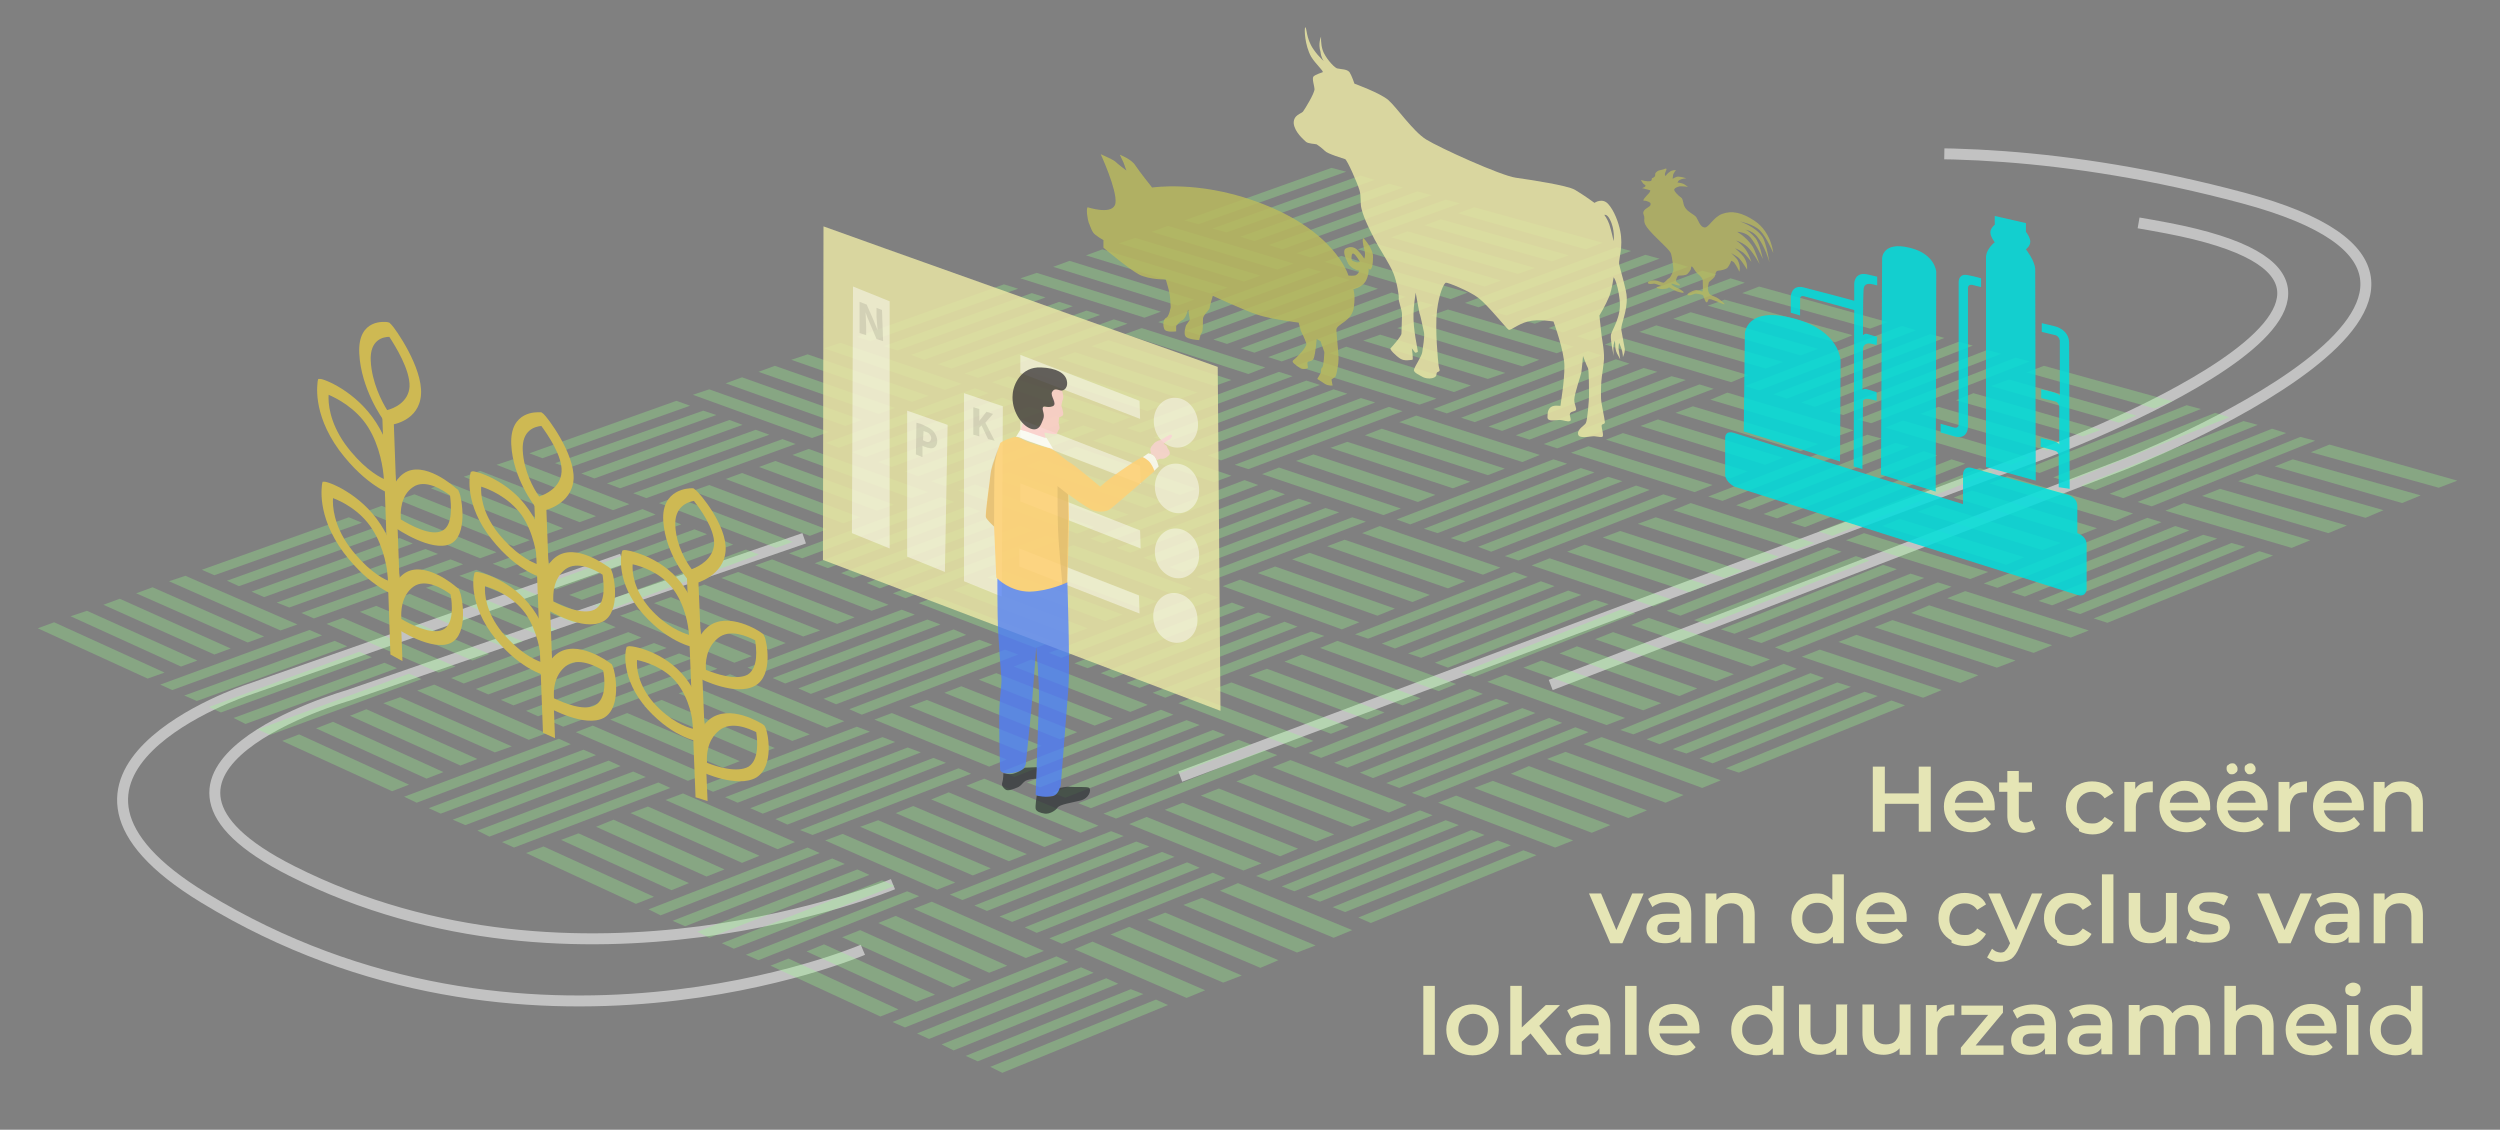 <svg version="1.1" xmlns="http://www.w3.org/2000/svg" xmlns:xlink="http://www.w3.org/1999/xlink" x="0px" y="0px"
	 viewBox="0 0 457.2 206.6" style="enable-background:new 0 0 457.2 206.6;" xml:space="preserve">
<rect x="0" y="0" width="457.2" height="206.6" fill="#808080" stroke="none"/>
<style type="text/css">
	.st0{opacity:0.52;fill:none;stroke:#FFFFFF;stroke-width:2;stroke-miterlimit:10;}
	.st1{opacity:0.3;}
	.st2{fill:#96FF8B;}
	.st3{opacity:0.85;}
	.st4{fill:#00DDDD;}
	.st5{fill:#E9E5A5;}
	.st6{fill:#B9B95E;}
	.st7{opacity:0.75;}
	.st8{fill:#CEB953;}
	.st9{opacity:0.85;fill:#E9E5A5;}
	.st10{opacity:0.45;fill:#FFFFFF;}
	.st11{opacity:0.1;}
	.st12{opacity:0.85;fill:#FFD075;}
	.st13{opacity:8.000000e-02;}
	.st14{opacity:0.75;fill:#FFFFFF;}
	.st15{opacity:0.73;fill:#FFFFFF;}
	.st16{opacity:0.75;fill:#FFCACF;}
	.st17{opacity:0.74;fill:#322F32;}
	.st18{opacity:0.75;fill:#FBD0D5;}
	.st19{opacity:0.75;fill:#4D7DFE;}
	.st20{opacity:0.72;fill:#2E3335;}
	.st21{fill:#E5E5B5;}
#circle2 {
	stroke-dasharray: 254, 254, 254, 254, 254, 254, 254, 254, 254, 254;
	stroke-dashoffset:2540;
	-webkit-animation: dash 35s linear infinite;
	-o-animation: dash 35s linear infinite;
	-moz-animation: dash 35s linear infinite;
	animation: dash 35s linear infinite;
	}

	@-webkit-keyframes dash {
		from {
			stroke-dashoffset: 2540;
		}
		to {
			stroke-dashoffset: 0;
		}
	}

</style>
<g id="Layer_1" zoomAndPan="disable">
</g>
<g id="Layer_2">
	<path id="circle2" class="st0" d="M157.8,173.7c0,0-61.6,26.4-120.5-9.5c-37.6-22.9,7.9-38,7.9-38l261.2-91.4c0,0,38.7-16,103.8,1.4
		C471.4,52.6,388.2,85,388.2,85L157.8,173.7z"/>
	<path id="circle2" class="st0" d="M163.3,161.7c0,0-57.5,24-109.9-2.4c-36.9-18.6,10.2-32.1,10.2-32.1L301,45.4c0,0,35-15.2,95.3-3.7
		C455,52.9,373,83.2,373,83.2L163.3,161.7z"/>
	<g class="st1">
		<g>
			<polygon class="st2" points="30.1,123 27,124.1 6.9,114.9 9.9,113.8 			"/>
			<polygon class="st2" points="36.1,120.8 33.1,121.9 12.9,112.7 15.9,111.7 			"/>
			<polygon class="st2" points="42.2,118.6 39.2,119.7 18.9,110.6 21.9,109.5 			"/>
			<polygon class="st2" points="48.3,116.4 45.3,117.5 24.9,108.5 27.9,107.4 			"/>
			<polygon class="st2" points="54.4,114.2 51.3,115.3 30.9,106.3 33.9,105.3 			"/>
			<polygon class="st2" points="82.4,102.3 84.7,103.2 57.4,113.1 55.1,112.1 			"/>
			<polygon class="st2" points="77.8,100.4 80.1,101.3 52.9,111.1 50.6,110.2 			"/>
			<polygon class="st2" points="73.1,98.4 75.5,99.4 48.3,109.2 46,108.2 			"/>
			<polygon class="st2" points="68.5,96.5 70.8,97.5 43.7,107.2 41.5,106.2 			"/>
			<polygon class="st2" points="63.8,94.6 66.2,95.6 39.2,105.2 36.9,104.2 			"/>
			<polygon class="st2" points="74.8,123.2 77.1,124.2 49.4,134.4 47.1,133.4 			"/>
			<polygon class="st2" points="70.3,121.2 72.6,122.2 44.9,132.4 42.7,131.3 			"/>
			<polygon class="st2" points="65.7,119.2 68,120.2 40.4,130.3 38.2,129.3 			"/>
			<polygon class="st2" points="61.2,117.2 63.5,118.2 36,128.2 33.7,127.2 			"/>
			<polygon class="st2" points="56.6,115.2 58.9,116.2 31.5,126.2 29.3,125.2 			"/>
			<polygon class="st2" points="83.3,121.9 80.2,123 59.7,114.1 62.7,113 			"/>
			<polygon class="st2" points="89.5,119.6 86.4,120.8 65.8,111.9 68.8,110.8 			"/>
			<polygon class="st2" points="95.6,117.3 92.5,118.5 71.9,109.7 74.9,108.6 			"/>
			<polygon class="st2" points="101.8,115.1 98.7,116.2 77.9,107.5 81,106.4 			"/>
			<polygon class="st2" points="108,112.8 104.9,113.9 84,105.3 87.1,104.2 			"/>
			<polygon class="st2" points="90.8,101 87.8,102.1 66.8,93.6 69.8,92.5 			"/>
			<polygon class="st2" points="96.9,98.8 93.9,99.9 72.8,91.4 75.8,90.4 			"/>
			<polygon class="st2" points="103,96.6 99.9,97.7 78.8,89.3 81.8,88.2 			"/>
			<polygon class="st2" points="109,94.4 106,95.5 84.8,87.2 87.8,86.1 			"/>
			<polygon class="st2" points="115.1,92.2 112.1,93.3 90.8,85 93.8,84 			"/>
			<polygon class="st2" points="143.1,80.3 145.5,81.2 118.2,91.1 115.8,90.2 			"/>
			<polygon class="st2" points="138.2,78.6 140.7,79.5 113.4,89.3 111,88.4 			"/>
			<polygon class="st2" points="133.4,76.8 135.8,77.7 108.7,87.5 106.3,86.6 			"/>
			<polygon class="st2" points="128.6,75.1 131,75.9 103.9,85.6 101.5,84.7 			"/>
			<polygon class="st2" points="123.7,73.3 126.2,74.2 99.2,83.8 96.8,82.9 			"/>
			<polygon class="st2" points="136.4,100.5 138.8,101.4 111.1,111.6 108.7,110.7 			"/>
			<polygon class="st2" points="131.7,98.6 134.1,99.6 106.4,109.7 104.1,108.8 			"/>
			<polygon class="st2" points="127,96.8 129.3,97.7 101.7,107.8 99.4,106.9 			"/>
			<polygon class="st2" points="122.2,95 124.6,95.9 97.1,105.9 94.8,105 			"/>
			<polygon class="st2" points="117.5,93.1 119.9,94.1 92.4,104 90.1,103.1 			"/>
			<polygon class="st2" points="145,99.1 141.9,100.2 120.5,92 123.6,90.9 			"/>
			<polygon class="st2" points="151.2,96.8 148.1,98 126.6,89.8 129.7,88.7 			"/>
			<polygon class="st2" points="157.3,94.6 154.2,95.7 132.7,87.6 135.7,86.5 			"/>
			<polygon class="st2" points="163.5,92.3 160.4,93.4 138.8,85.4 141.8,84.3 			"/>
			<polygon class="st2" points="169.7,90 166.6,91.1 144.9,83.2 147.9,82.1 			"/>
			<polygon class="st2" points="151.6,79 148.5,80.1 126.7,72.2 129.7,71.2 			"/>
			<polygon class="st2" points="157.6,76.8 154.6,77.9 132.7,70.1 135.7,69 			"/>
			<polygon class="st2" points="163.7,74.6 160.7,75.7 138.7,68 141.7,66.9 			"/>
			<polygon class="st2" points="169.8,72.4 166.8,73.5 144.7,65.8 147.7,64.8 			"/>
			<polygon class="st2" points="175.9,70.2 172.8,71.3 150.7,63.7 153.7,62.7 			"/>
			<polygon class="st2" points="203.7,58.4 206.2,59.2 178.9,69.1 176.4,68.3 			"/>
			<polygon class="st2" points="198.7,56.8 201.2,57.6 174,67.4 171.5,66.6 			"/>
			<polygon class="st2" points="193.7,55.2 196.2,56 169,65.8 166.6,64.9 			"/>
			<polygon class="st2" points="188.7,53.6 191.2,54.4 164.1,64.1 161.6,63.3 			"/>
			<polygon class="st2" points="183.6,52 186.2,52.8 159.2,62.4 156.7,61.6 			"/>
			<polygon class="st2" points="198.1,77.8 200.5,78.6 172.8,88.9 170.3,88 			"/>
			<polygon class="st2" points="193.1,76.1 195.6,76.9 167.9,87.1 165.5,86.2 			"/>
			<polygon class="st2" points="188.2,74.4 190.7,75.2 163.1,85.4 160.6,84.5 			"/>
			<polygon class="st2" points="183.3,72.7 185.7,73.6 158.2,83.6 155.8,82.7 			"/>
			<polygon class="st2" points="178.3,71 180.8,71.9 153.4,81.9 151,81 			"/>
			<polygon class="st2" points="206.7,76.3 203.6,77.5 181.4,69.9 184.4,68.8 			"/>
			<polygon class="st2" points="212.9,74 209.8,75.2 187.5,67.7 190.5,66.6 			"/>
			<polygon class="st2" points="219,71.8 215.9,72.9 193.5,65.5 196.6,64.4 			"/>
			<polygon class="st2" points="225.2,69.5 222.1,70.6 199.6,63.3 202.7,62.2 			"/>
			<polygon class="st2" points="231.4,67.2 228.3,68.4 205.7,61.1 208.8,60 			"/>
			<polygon class="st2" points="212.3,57 209.3,58.1 186.6,50.9 189.6,49.9 			"/>
			<polygon class="st2" points="218.4,54.8 215.4,55.9 192.6,48.8 195.6,47.7 			"/>
			<polygon class="st2" points="224.5,52.6 221.4,53.7 198.6,46.7 201.6,45.6 			"/>
			<polygon class="st2" points="230.5,50.4 227.5,51.5 204.6,44.5 207.6,43.5 			"/>
			<polygon class="st2" points="236.6,48.2 233.6,49.3 210.6,42.4 213.6,41.3 			"/>
			<polygon class="st2" points="264.4,36.5 267,37.2 239.7,47.1 237.1,46.3 			"/>
			<polygon class="st2" points="259.2,35 261.8,35.7 234.5,45.6 232,44.8 			"/>
			<polygon class="st2" points="254,33.6 256.6,34.3 229.4,44.1 226.8,43.3 			"/>
			<polygon class="st2" points="248.8,32.1 251.4,32.9 224.3,42.5 221.7,41.8 			"/>
			<polygon class="st2" points="243.5,30.7 246.2,31.4 219.2,41 216.6,40.3 			"/>
			<polygon class="st2" points="259.7,55.1 262.2,55.8 234.4,66.1 231.9,65.3 			"/>
			<polygon class="st2" points="254.5,53.5 257.1,54.3 229.4,64.5 226.9,63.7 			"/>
			<polygon class="st2" points="249.4,52 252,52.8 224.4,62.9 221.9,62.1 			"/>
			<polygon class="st2" points="244.3,50.5 246.9,51.2 219.4,61.3 216.8,60.5 			"/>
			<polygon class="st2" points="239.2,49 241.7,49.7 214.3,59.7 211.8,58.9 			"/>
			<polygon class="st2" points="268.4,53.5 265.3,54.7 242.2,47.9 245.3,46.8 			"/>
			<polygon class="st2" points="274.5,51.3 271.5,52.4 248.3,45.6 251.4,44.5 			"/>
			<polygon class="st2" points="280.7,49 277.6,50.1 254.4,43.4 257.4,42.3 			"/>
			<polygon class="st2" points="286.9,46.7 283.8,47.8 260.5,41.2 263.5,40.1 			"/>
			<polygon class="st2" points="293.1,44.4 290,45.6 266.6,39 269.6,37.9 			"/>
		</g>
		<g>
			<polygon class="st2" points="74.8,143.5 71.7,144.7 51.6,135.5 54.7,134.3 			"/>
			<polygon class="st2" points="81.1,141.2 78,142.4 57.8,133.2 60.9,132 			"/>
			<polygon class="st2" points="87.3,138.8 84.2,140 64,130.9 67,129.7 			"/>
			<polygon class="st2" points="93.6,136.5 90.5,137.6 70.1,128.6 73.2,127.5 			"/>
			<polygon class="st2" points="99.9,134.1 96.7,135.3 76.3,126.3 79.4,125.2 			"/>
			<polygon class="st2" points="128.9,121.4 131.2,122.3 103,132.9 100.7,131.9 			"/>
			<polygon class="st2" points="124.2,119.5 126.6,120.4 98.4,131 96.2,130 			"/>
			<polygon class="st2" points="119.6,117.6 121.9,118.5 93.9,129 91.6,128 			"/>
			<polygon class="st2" points="114.9,115.6 117.3,116.6 89.3,127 87,126 			"/>
			<polygon class="st2" points="110.3,113.7 112.6,114.7 84.8,125 82.5,124 			"/>
			<polygon class="st2" points="120.4,143.1 122.6,144.1 94,155 91.8,154 			"/>
			<polygon class="st2" points="115.8,141.1 118.1,142.1 89.5,153 87.3,151.9 			"/>
			<polygon class="st2" points="111.3,139.1 113.5,140.1 85.1,150.9 82.8,149.9 			"/>
			<polygon class="st2" points="106.7,137.1 109,138.1 80.6,148.8 78.4,147.8 			"/>
			<polygon class="st2" points="102.2,135.1 104.4,136.1 76.2,146.8 73.9,145.7 			"/>
			<polygon class="st2" points="129,141.6 125.8,142.8 105.3,133.9 108.4,132.7 			"/>
			<polygon class="st2" points="135.3,139.2 132.2,140.4 111.6,131.6 114.7,130.4 			"/>
			<polygon class="st2" points="141.7,136.8 138.5,138 117.8,129.2 121,128 			"/>
			<polygon class="st2" points="148.1,134.3 144.9,135.5 124.1,126.8 127.2,125.7 			"/>
			<polygon class="st2" points="154.4,131.9 151.2,133.1 130.4,124.5 133.5,123.3 			"/>
			<polygon class="st2" points="137.5,120 134.3,121.2 113.4,112.6 116.5,111.5 			"/>
			<polygon class="st2" points="143.7,117.6 140.6,118.8 119.6,110.3 122.7,109.2 			"/>
			<polygon class="st2" points="150,115.3 146.9,116.4 125.7,108 128.8,106.9 			"/>
			<polygon class="st2" points="156.3,112.9 153.1,114.1 131.9,105.7 135,104.6 			"/>
			<polygon class="st2" points="162.5,110.6 159.4,111.7 138.1,103.4 141.2,102.3 			"/>
			<polygon class="st2" points="191.4,97.9 193.8,98.8 165.6,109.4 163.3,108.5 			"/>
			<polygon class="st2" points="186.6,96.1 189,97 160.9,107.6 158.5,106.6 			"/>
			<polygon class="st2" points="181.8,94.4 184.2,95.3 156.1,105.7 153.8,104.8 			"/>
			<polygon class="st2" points="176.9,92.6 179.3,93.5 151.4,103.9 149,103 			"/>
			<polygon class="st2" points="172.1,90.9 174.5,91.8 146.7,102.1 144.3,101.2 			"/>
			<polygon class="st2" points="183.8,118.8 186.2,119.7 157.6,130.7 155.3,129.7 			"/>
			<polygon class="st2" points="179.1,117 181.5,117.9 152.9,128.8 150.6,127.8 			"/>
			<polygon class="st2" points="174.4,115.1 176.7,116.1 148.3,126.9 146,125.9 			"/>
			<polygon class="st2" points="169.6,113.3 172,114.2 143.6,125 141.3,124 			"/>
			<polygon class="st2" points="164.9,111.5 167.3,112.4 139,123.1 136.7,122.1 			"/>
			<polygon class="st2" points="192.6,117.3 189.4,118.5 168,110.3 171.2,109.1 			"/>
			<polygon class="st2" points="198.9,114.9 195.7,116.1 174.3,107.9 177.4,106.7 			"/>
			<polygon class="st2" points="205.3,112.4 202.1,113.6 180.6,105.6 183.7,104.4 			"/>
			<polygon class="st2" points="211.6,110 208.5,111.2 186.8,103.2 190,102 			"/>
			<polygon class="st2" points="218,107.6 214.8,108.8 193.1,100.8 196.3,99.7 			"/>
			<polygon class="st2" points="200.1,96.4 197,97.6 175.2,89.7 178.3,88.6 			"/>
			<polygon class="st2" points="206.4,94.1 203.2,95.2 181.4,87.4 184.4,86.3 			"/>
			<polygon class="st2" points="212.6,91.7 209.5,92.9 187.5,85.2 190.6,84 			"/>
			<polygon class="st2" points="218.9,89.4 215.8,90.5 193.7,82.9 196.8,81.7 			"/>
			<polygon class="st2" points="225.2,87 222,88.2 199.9,80.6 203,79.4 			"/>
			<polygon class="st2" points="254,74.4 256.5,75.2 228.3,85.8 225.8,85 			"/>
			<polygon class="st2" points="248.9,72.8 251.5,73.6 223.3,84.2 220.9,83.3 			"/>
			<polygon class="st2" points="243.9,71.2 246.4,72 218.4,82.5 215.9,81.6 			"/>
			<polygon class="st2" points="238.9,69.6 241.4,70.4 213.5,80.8 211,80 			"/>
			<polygon class="st2" points="233.9,68 236.4,68.8 208.5,79.1 206.1,78.3 			"/>
			<polygon class="st2" points="247.3,94.6 249.8,95.4 221.2,106.3 218.8,105.5 			"/>
			<polygon class="st2" points="242.4,92.9 244.9,93.7 216.3,104.6 213.9,103.7 			"/>
			<polygon class="st2" points="237.5,91.2 239.9,92 211.5,102.9 209.1,102 			"/>
			<polygon class="st2" points="232.5,89.5 235,90.4 206.7,101.1 204.2,100.2 			"/>
			<polygon class="st2" points="227.6,87.8 230.1,88.7 201.8,99.4 199.4,98.5 			"/>
			<polygon class="st2" points="256.2,93 253,94.2 230.8,86.7 233.9,85.5 			"/>
			<polygon class="st2" points="262.5,90.5 259.3,91.8 237,84.3 240.2,83.1 			"/>
			<polygon class="st2" points="268.9,88.1 265.7,89.3 243.3,81.9 246.4,80.8 			"/>
			<polygon class="st2" points="275.2,85.7 272.1,86.9 249.6,79.6 252.7,78.4 			"/>
			<polygon class="st2" points="281.6,83.2 278.4,84.5 255.9,77.2 259,76 			"/>
			<polygon class="st2" points="262.7,72.9 259.6,74 237,66.9 240.1,65.7 			"/>
			<polygon class="st2" points="269,70.5 265.9,71.7 243.1,64.6 246.2,63.4 			"/>
			<polygon class="st2" points="275.3,68.2 272.1,69.3 249.3,62.3 252.4,61.2 			"/>
			<polygon class="st2" points="281.5,65.8 278.4,67 255.5,60 258.6,58.9 			"/>
			<polygon class="st2" points="287.8,63.4 284.7,64.6 261.7,57.7 264.8,56.6 			"/>
			<polygon class="st2" points="316.5,50.9 319.1,51.7 290.9,62.3 288.4,61.5 			"/>
			<polygon class="st2" points="311.3,49.5 313.9,50.2 285.8,60.8 283.2,60 			"/>
			<polygon class="st2" points="306.1,48 308.7,48.8 280.7,59.2 278.1,58.5 			"/>
			<polygon class="st2" points="300.9,46.6 303.5,47.3 275.5,57.7 273,57 			"/>
			<polygon class="st2" points="295.7,45.2 298.3,45.9 270.4,56.2 267.9,55.4 			"/>
			<polygon class="st2" points="310.8,70.3 313.4,71.1 284.8,82 282.3,81.2 			"/>
			<polygon class="st2" points="305.7,68.8 308.3,69.5 279.7,80.4 277.2,79.6 			"/>
			<polygon class="st2" points="300.6,67.3 303.1,68 274.7,78.8 272.2,78 			"/>
			<polygon class="st2" points="295.5,65.7 298,66.5 269.7,77.2 267.2,76.4 			"/>
			<polygon class="st2" points="290.4,64.2 292.9,65 264.6,75.6 262.1,74.8 			"/>
			<polygon class="st2" points="319.7,68.6 316.6,69.9 293.5,63 296.6,61.8 			"/>
			<polygon class="st2" points="326.1,66.2 322.9,67.4 299.8,60.7 302.9,59.5 			"/>
			<polygon class="st2" points="332.5,63.8 329.3,65 306,58.3 309.2,57.1 			"/>
			<polygon class="st2" points="338.8,61.3 335.6,62.6 312.3,55.9 315.4,54.8 			"/>
			<polygon class="st2" points="345.2,58.9 342,60.1 318.6,53.6 321.7,52.4 			"/>
		</g>
		<g>
			<polygon class="st2" points="119.6,164 116.3,165.3 96.2,156 99.4,154.8 			"/>
			<polygon class="st2" points="126,161.5 122.8,162.8 102.6,153.6 105.8,152.4 			"/>
			<polygon class="st2" points="132.5,159 129.2,160.3 109,151.2 112.2,149.9 			"/>
			<polygon class="st2" points="138.9,156.5 135.7,157.8 115.3,148.7 118.5,147.5 			"/>
			<polygon class="st2" points="145.4,154 142.2,155.3 121.7,146.3 124.9,145.1 			"/>
			<polygon class="st2" points="175.3,140.5 177.6,141.5 148.6,152.7 146.3,151.8 			"/>
			<polygon class="st2" points="170.7,138.6 173,139.5 144,150.8 141.8,149.8 			"/>
			<polygon class="st2" points="166,136.7 168.4,137.6 139.5,148.8 137.2,147.8 			"/>
			<polygon class="st2" points="161.4,134.8 163.7,135.7 134.9,146.8 132.6,145.8 			"/>
			<polygon class="st2" points="156.7,132.9 159.1,133.8 130.4,144.8 128.1,143.8 			"/>
			<polygon class="st2" points="165.9,163 168.1,163.9 138.7,175.6 136.4,174.6 			"/>
			<polygon class="st2" points="161.3,161 163.6,162 134.2,173.5 132,172.5 			"/>
			<polygon class="st2" points="156.8,159 159,160 129.7,171.5 127.5,170.4 			"/>
			<polygon class="st2" points="152.2,157 154.5,158 125.3,169.4 123,168.4 			"/>
			<polygon class="st2" points="147.7,155 149.9,156 120.8,167.4 118.6,166.3 			"/>
			<polygon class="st2" points="174.7,161.4 171.4,162.7 150.9,153.7 154.1,152.5 			"/>
			<polygon class="st2" points="181.2,158.8 177.9,160.1 157.3,151.2 160.6,150 			"/>
			<polygon class="st2" points="187.8,156.2 184.5,157.5 163.8,148.7 167,147.4 			"/>
			<polygon class="st2" points="194.3,153.6 191,154.9 170.3,146.2 173.5,144.9 			"/>
			<polygon class="st2" points="200.9,151 197.6,152.3 176.7,143.7 180,142.4 			"/>
			<polygon class="st2" points="184.1,138.9 180.9,140.2 159.9,131.6 163.1,130.4 			"/>
			<polygon class="st2" points="190.5,136.4 187.3,137.7 166.3,129.2 169.5,128 			"/>
			<polygon class="st2" points="197,133.9 193.8,135.2 172.7,126.7 175.8,125.5 			"/>
			<polygon class="st2" points="203.5,131.4 200.2,132.7 179,124.3 182.2,123.1 			"/>
			<polygon class="st2" points="209.9,128.9 206.7,130.2 185.4,121.9 188.6,120.6 			"/>
			<polygon class="st2" points="239.8,115.5 242.2,116.3 213.1,127.6 210.8,126.7 			"/>
			<polygon class="st2" points="234.9,113.7 237.3,114.6 208.4,125.8 206,124.9 			"/>
			<polygon class="st2" points="230.1,112 232.5,112.8 203.6,124 201.3,123.1 			"/>
			<polygon class="st2" points="225.3,110.2 227.7,111.1 198.9,122.2 196.5,121.3 			"/>
			<polygon class="st2" points="220.4,108.4 222.8,109.3 194.1,120.3 191.8,119.4 			"/>
			<polygon class="st2" points="231.2,137.2 233.6,138.1 204.1,149.7 201.8,148.8 			"/>
			<polygon class="st2" points="226.5,135.3 228.9,136.2 199.5,147.8 197.2,146.9 			"/>
			<polygon class="st2" points="221.8,133.5 224.1,134.4 194.8,145.9 192.5,145 			"/>
			<polygon class="st2" points="217,131.7 219.4,132.6 190.2,144 187.8,143.1 			"/>
			<polygon class="st2" points="212.3,129.8 214.6,130.7 185.5,142.1 183.2,141.1 			"/>
			<polygon class="st2" points="240.2,135.5 236.9,136.8 215.5,128.6 218.7,127.3 			"/>
			<polygon class="st2" points="246.7,132.9 243.4,134.2 222,126 225.2,124.8 			"/>
			<polygon class="st2" points="253.2,130.3 250,131.6 228.4,123.5 231.7,122.3 			"/>
			<polygon class="st2" points="259.8,127.7 256.5,129 234.9,121 238.1,119.7 			"/>
			<polygon class="st2" points="266.3,125.1 263.1,126.4 241.4,118.5 244.6,117.2 			"/>
			<polygon class="st2" points="248.6,113.8 245.4,115.1 223.6,107.2 226.8,106 			"/>
			<polygon class="st2" points="255.1,111.3 251.9,112.6 230,104.8 233.2,103.6 			"/>
			<polygon class="st2" points="261.5,108.8 258.3,110.1 236.3,102.3 239.5,101.1 			"/>
			<polygon class="st2" points="268,106.3 264.8,107.6 242.7,99.9 245.9,98.7 			"/>
			<polygon class="st2" points="274.4,103.8 271.2,105.1 249.1,97.5 252.3,96.2 			"/>
			<polygon class="st2" points="304.2,90.4 306.7,91.2 277.7,102.5 275.2,101.7 			"/>
			<polygon class="st2" points="299.2,88.8 301.7,89.6 272.7,100.9 270.3,100 			"/>
			<polygon class="st2" points="294.1,87.2 296.7,88 267.8,99.2 265.3,98.4 			"/>
			<polygon class="st2" points="289.1,85.6 291.6,86.4 262.9,97.5 260.4,96.7 			"/>
			<polygon class="st2" points="284.1,84 286.6,84.8 257.9,95.9 255.4,95 			"/>
			<polygon class="st2" points="296.6,111.4 299.1,112.2 269.6,123.8 267.2,123 			"/>
			<polygon class="st2" points="291.7,109.7 294.2,110.5 264.8,122.1 262.4,121.2 			"/>
			<polygon class="st2" points="286.8,108 289.2,108.8 259.9,120.3 257.5,119.5 			"/>
			<polygon class="st2" points="281.8,106.3 284.3,107.2 255.1,118.6 252.7,117.7 			"/>
			<polygon class="st2" points="276.9,104.6 279.4,105.5 250.2,116.8 247.8,116 			"/>
			<polygon class="st2" points="305.6,109.6 302.4,110.9 280.1,103.4 283.4,102.1 			"/>
			<polygon class="st2" points="312.2,107 308.9,108.3 286.6,100.9 289.8,99.6 			"/>
			<polygon class="st2" points="318.7,104.4 315.4,105.7 293.1,98.3 296.3,97.1 			"/>
			<polygon class="st2" points="325.3,101.8 322,103.1 299.5,95.8 302.8,94.6 			"/>
			<polygon class="st2" points="331.8,99.3 328.5,100.5 306,93.3 309.2,92 			"/>
			<polygon class="st2" points="313.2,88.7 309.9,90 287.3,82.8 290.5,81.6 			"/>
			<polygon class="st2" points="319.6,86.2 316.4,87.5 293.7,80.4 296.8,79.2 			"/>
			<polygon class="st2" points="326.1,83.7 322.8,85 300,77.9 303.2,76.7 			"/>
			<polygon class="st2" points="332.5,81.2 329.3,82.5 306.4,75.5 309.6,74.3 			"/>
			<polygon class="st2" points="339,78.7 335.7,79.9 312.8,73.1 315.9,71.8 			"/>
			<polygon class="st2" points="368.6,65.4 371.2,66.1 342.2,77.4 339.6,76.7 			"/>
			<polygon class="st2" points="363.4,64 366,64.7 337.1,75.9 334.5,75.2 			"/>
			<polygon class="st2" points="358.2,62.5 360.8,63.2 331.9,74.4 329.4,73.6 			"/>
			<polygon class="st2" points="353,61.1 355.6,61.8 326.8,72.9 324.3,72.1 			"/>
			<polygon class="st2" points="347.8,59.6 350.4,60.4 321.7,71.4 319.1,70.6 			"/>
			<polygon class="st2" points="362,85.6 364.6,86.3 335.1,98 332.6,97.2 			"/>
			<polygon class="st2" points="356.9,84 359.4,84.8 330.1,96.4 327.5,95.6 			"/>
			<polygon class="st2" points="351.8,82.5 354.3,83.3 325,94.8 322.5,94 			"/>
			<polygon class="st2" points="346.6,81 349.2,81.7 320,93.2 317.5,92.4 			"/>
			<polygon class="st2" points="341.5,79.5 344.1,80.2 315,91.6 312.4,90.8 			"/>
			<polygon class="st2" points="371.1,83.7 367.8,85 344.8,78.2 348,76.9 			"/>
			<polygon class="st2" points="377.6,81.1 374.4,82.4 351.2,75.7 354.5,74.4 			"/>
			<polygon class="st2" points="384.2,78.6 380.9,79.8 357.7,73.2 360.9,71.9 			"/>
			<polygon class="st2" points="390.7,76 387.5,77.3 364.1,70.6 367.4,69.4 			"/>
			<polygon class="st2" points="397.3,73.4 394,74.7 370.6,68.1 373.8,66.9 			"/>
		</g>
		<g>
			<polygon class="st2" points="164.3,184.6 161,185.9 140.9,176.6 144.2,175.3 			"/>
			<polygon class="st2" points="171,181.9 167.6,183.2 147.5,174 150.7,172.7 			"/>
			<polygon class="st2" points="177.6,179.2 174.3,180.6 154,171.4 157.3,170.1 			"/>
			<polygon class="st2" points="184.2,176.6 180.9,177.9 160.6,168.8 163.8,167.5 			"/>
			<polygon class="st2" points="190.9,173.9 187.6,175.2 167.1,166.2 170.4,164.9 			"/>
			<polygon class="st2" points="221.8,159.6 224.1,160.6 194.2,172.6 191.9,171.6 			"/>
			<polygon class="st2" points="217.1,157.7 219.4,158.7 189.6,170.6 187.4,169.6 			"/>
			<polygon class="st2" points="212.5,155.8 214.8,156.7 185.1,168.6 182.8,167.6 			"/>
			<polygon class="st2" points="207.8,153.9 210.2,154.8 180.5,166.6 178.2,165.6 			"/>
			<polygon class="st2" points="203.2,152 205.5,152.9 176,164.6 173.7,163.6 			"/>
			<polygon class="st2" points="211.4,182.8 213.6,183.8 183.3,196.2 181.1,195.1 			"/>
			<polygon class="st2" points="206.8,180.9 209.1,181.8 178.8,194.1 176.6,193.1 			"/>
			<polygon class="st2" points="202.3,178.9 204.5,179.9 174.4,192.1 172.2,191 			"/>
			<polygon class="st2" points="197.7,176.9 200,177.9 169.9,190 167.7,189 			"/>
			<polygon class="st2" points="193.2,174.9 195.4,175.9 165.5,187.9 163.2,186.9 			"/>
			<polygon class="st2" points="220.4,181.1 217,182.5 196.5,173.6 199.8,172.2 			"/>
			<polygon class="st2" points="227.1,178.4 223.7,179.7 203.1,170.9 206.5,169.5 			"/>
			<polygon class="st2" points="233.8,175.6 230.5,177 209.8,168.2 213.1,166.9 			"/>
			<polygon class="st2" points="240.6,172.9 237.2,174.2 216.4,165.5 219.8,164.2 			"/>
			<polygon class="st2" points="247.3,170.1 243.9,171.5 223.1,162.9 226.4,161.5 			"/>
			<polygon class="st2" points="230.7,157.9 227.4,159.2 206.5,150.7 209.7,149.4 			"/>
			<polygon class="st2" points="237.4,155.2 234.1,156.6 213,148.1 216.3,146.8 			"/>
			<polygon class="st2" points="244,152.6 240.7,153.9 219.6,145.5 222.9,144.2 			"/>
			<polygon class="st2" points="250.7,149.9 247.3,151.2 226.1,142.9 229.4,141.6 			"/>
			<polygon class="st2" points="257.3,147.2 254,148.6 232.7,140.3 236,139 			"/>
			<polygon class="st2" points="288.1,133 290.5,133.9 260.6,145.9 258.2,145 			"/>
			<polygon class="st2" points="283.3,131.3 285.7,132.2 255.9,144.1 253.5,143.2 			"/>
			<polygon class="st2" points="278.4,129.5 280.8,130.4 251.1,142.3 248.7,141.3 			"/>
			<polygon class="st2" points="273.6,127.8 276,128.6 246.4,140.4 244,139.5 			"/>
			<polygon class="st2" points="268.8,126 271.2,126.9 241.6,138.6 239.3,137.7 			"/>
			<polygon class="st2" points="278.6,155.5 281,156.4 250.7,168.8 248.4,167.8 			"/>
			<polygon class="st2" points="273.9,153.7 276.3,154.6 246,166.8 243.7,165.9 			"/>
			<polygon class="st2" points="269.1,151.8 271.5,152.7 241.4,164.9 239,164 			"/>
			<polygon class="st2" points="264.4,150 266.8,150.9 236.7,163 234.4,162.1 			"/>
			<polygon class="st2" points="259.7,148.2 262,149.1 232.1,161.1 229.7,160.2 			"/>
			<polygon class="st2" points="287.7,153.7 284.4,155 263,146.8 266.3,145.5 			"/>
			<polygon class="st2" points="294.5,150.9 291.1,152.3 269.6,144.1 273,142.8 			"/>
			<polygon class="st2" points="301.2,148.2 297.8,149.6 276.3,141.5 279.6,140.1 			"/>
			<polygon class="st2" points="307.9,145.4 304.6,146.8 282.9,138.8 286.3,137.5 			"/>
			<polygon class="st2" points="314.7,142.7 311.3,144.1 289.6,136.1 292.9,134.8 			"/>
			<polygon class="st2" points="297.2,131.3 293.8,132.6 272,124.7 275.3,123.4 			"/>
			<polygon class="st2" points="303.8,128.6 300.5,129.9 278.6,122.1 281.9,120.8 			"/>
			<polygon class="st2" points="310.4,125.9 307.1,127.3 285.2,119.5 288.4,118.2 			"/>
			<polygon class="st2" points="317.1,123.3 313.8,124.6 291.7,116.9 295,115.6 			"/>
			<polygon class="st2" points="323.7,120.6 320.4,121.9 298.3,114.3 301.5,113 			"/>
			<polygon class="st2" points="354.4,106.5 356.9,107.3 327,119.3 324.6,118.4 			"/>
			<polygon class="st2" points="349.4,104.9 351.9,105.7 322.1,117.6 319.6,116.8 			"/>
			<polygon class="st2" points="344.4,103.3 346.9,104.1 317.2,115.9 314.7,115.1 			"/>
			<polygon class="st2" points="339.4,101.7 341.9,102.5 312.2,114.2 309.8,113.4 			"/>
			<polygon class="st2" points="334.3,100.1 336.8,100.9 307.3,112.6 304.8,111.7 			"/>
			<polygon class="st2" points="345.9,128.1 348.4,129 318,141.3 315.6,140.5 			"/>
			<polygon class="st2" points="341,126.5 343.4,127.3 313.2,139.6 310.8,138.7 			"/>
			<polygon class="st2" points="336,124.8 338.5,125.6 308.4,137.8 305.9,137 			"/>
			<polygon class="st2" points="331.1,123.1 333.6,124 303.5,136.1 301.1,135.2 			"/>
			<polygon class="st2" points="326.2,121.4 328.6,122.3 298.7,134.3 296.3,133.5 			"/>
			<polygon class="st2" points="355.1,126.2 351.7,127.6 329.5,120.1 332.8,118.8 			"/>
			<polygon class="st2" points="361.8,123.5 358.5,124.9 336.2,117.4 339.5,116.1 			"/>
			<polygon class="st2" points="368.6,120.8 365.2,122.1 342.8,114.7 346.1,113.4 			"/>
			<polygon class="st2" points="375.3,118 371.9,119.4 349.5,112.1 352.8,110.7 			"/>
			<polygon class="st2" points="382,115.3 378.7,116.6 356.1,109.4 359.4,108.1 			"/>
			<polygon class="st2" points="363.6,104.6 360.3,105.9 337.6,98.8 340.9,97.5 			"/>
			<polygon class="st2" points="370.2,101.9 366.9,103.3 344.2,96.2 347.4,94.9 			"/>
			<polygon class="st2" points="376.9,99.3 373.5,100.6 350.7,93.6 354,92.3 			"/>
			<polygon class="st2" points="383.5,96.6 380.2,97.9 357.3,91 360.6,89.7 			"/>
			<polygon class="st2" points="390.1,93.9 386.8,95.3 363.8,88.4 367.1,87.1 			"/>
			<polygon class="st2" points="420.7,79.9 423.4,80.6 393.5,92.6 390.9,91.8 			"/>
			<polygon class="st2" points="415.5,78.4 418.1,79.2 388.3,91.1 385.8,90.3 			"/>
			<polygon class="st2" points="410.3,77 412.9,77.7 383.2,89.6 380.6,88.8 			"/>
			<polygon class="st2" points="405.1,75.5 407.7,76.3 378.1,88.1 375.5,87.3 			"/>
			<polygon class="st2" points="399.9,74.1 402.5,74.8 373,86.5 370.4,85.8 			"/>
			<polygon class="st2" points="413.2,100.8 415.7,101.6 385.4,113.9 382.9,113.1 			"/>
			<polygon class="st2" points="408.1,99.3 410.6,100 380.4,112.3 377.9,111.5 			"/>
			<polygon class="st2" points="402.9,97.8 405.5,98.5 375.3,110.7 372.8,109.9 			"/>
			<polygon class="st2" points="397.8,96.2 400.4,97 370.3,109.1 367.8,108.3 			"/>
			<polygon class="st2" points="392.7,94.7 395.3,95.5 365.3,107.5 362.8,106.7 			"/>
			<polygon class="st2" points="422.5,98.8 419.1,100.2 396,93.4 399.4,92 			"/>
			<polygon class="st2" points="429.2,96.1 425.8,97.5 402.7,90.7 406,89.4 			"/>
			<polygon class="st2" points="435.9,93.3 432.6,94.7 409.3,88 412.7,86.7 			"/>
			<polygon class="st2" points="442.7,90.6 439.3,92 416,85.3 419.3,84 			"/>
			<polygon class="st2" points="449.4,87.9 446,89.2 422.6,82.7 426,81.3 			"/>
		</g>
	</g>
	<g class="st3">
		<path class="st4" d="M318.9,78.9l0.2-17.9c0,0,0.2-5.2,9.2-2.7c8.3,2.3,8.3,7.7,8.3,7.7l-0.1,18.4L318.9,78.9z"/>
		<path class="st4" d="M344,86.8l0.2-39.6c0,0,0.1-3.1,5-1.9c4.7,1.1,4.9,4.4,4.9,4.4L354,89.9L344,86.8z"/>
		<path class="st4" d="M315.5,80.1c0,0-0.1-1.5,1.7-0.9c1.8,0.6,41.8,13,41.8,13l0-5.5c0,0,0-1.6,1.7-1.1c1.2,0.3,17.5,4.9,17.5,4.9
			s1.7,0.4,1.7,2.1c0,1,0,4.9,0,4.9s1.7,0.5,1.7,2.1c0,1.6,0,8.1,0,8.1s0,1.6-1.7,1.1c-1.7-0.5-62.7-19.8-62.7-19.8
			s-1.6-0.8-1.7-2.1"/>
		<path class="st4" d="M354.9,77.5l2.5,0.7c0,0,0.8,0.2,0.8-0.6c0-0.9,0-26.1,0-26.1s0-1.5,1.6-1.2c1.6,0.3,2.5,0.6,2.5,0.6l0,1.6
			l-1.6-0.4c0,0-0.8-0.2-0.8,0.6c0,0.7,0,25.4,0,25.4s0,2.4-2.5,1.7c-1.6-0.5-2.5-0.7-2.5-0.7L354.9,77.5z"/>
		<path class="st4" d="M363.2,85.4c0,0,0-36.7,0-38.3c0-1.6,1.6-2.8,1.6-2.8s-0.8-1-0.8-1.8c0-0.8,0.8-1.4,0.8-1.4l0-1.6l5.7,1.3
			l0,1.6c0,0,0.8,1,0.8,1.8c0,0.8-0.8,1.4-0.8,1.4s1.6,2,1.7,3.6c0,1.1,0.1,38.7,0.1,38.7L363.2,85.4z"/>
		<path class="st4" d="M376.5,89.1l0-5.7c0,0,0.1-0.8-0.8-1c-0.8-0.2-2.5-0.7-2.5-0.7l0-1.6c0,0,0.8,0.2,1.7,0.4
			c1.7,0.4,1.7,0.8,1.7,0.8l0-6.9c0,0,0-0.8-0.8-1c-0.5-0.1-2.5-0.6-2.5-0.6l0-1.6c0,0,1.3,0.3,1.7,0.4c1.7,0.4,1.7,0.8,1.7,0.8
			l0-10.1c0,0-0.1-0.8-0.8-1c-0.8-0.2-2.5-0.6-2.5-0.6l0-1.6l2.5,0.6c0,0,2.5,0.6,2.5,3c0,2.1,0.1,26.7,0.1,26.7L376.5,89.1z"/>
		<path class="st4" d="M340.6,85.8c0,0,0.1-13.1,0.1-12.4c0,0,0-0.8,1.7-0.3c0.8,0.2,0.8,0.2,0.8,0.2l0-1.6c0,0-0.8-0.2-1.7-0.5
			c-0.6-0.2-0.9,0.1-0.9,0.1s0.1-6.2,0.1-7.3c0-1.5,1.4-1.2,1.7-1.1c0.8,0.2,0.8,0.2,0.8,0.2l0.1-1.5c0,0-0.8-0.2-1.7-0.5
			c-0.6-0.2-0.9,0.2-0.9,0.2s0-7,0.1-8.2c0-1.5,1.3-1.2,1.7-1.1c0.8,0.2,0.8,0.2,0.8,0.2l0-1.6c0,0-0.8-0.2-1.7-0.4
			c-2.5-0.6-2.5,1.7-2.5,1.7l0,3.1c0,0-6.7-1.8-9.1-2.4c-2.4-0.7-2.5,1.6-2.5,1.6l0,3l1.7,0.5c0,0,0-2.5,0-3c0-0.8,0.8-0.5,0.8-0.5
			l9.1,2.5L339,85.3L340.6,85.8z"/>
	</g>
	<g class="st3">
		<path class="st5" d="M241.6,6.7c0,0-0.1,1.3,0.3,2.5c0.4,1.2,1.9,3,2.6,3.3c0.8,0.2,1.8,0.1,2.3,0.7c0.4,0.6,0.9,2.1,0.9,2.1
			s4.7,1.7,6.2,3c1.5,1.3,4.5,5.7,6.9,7.2c2.4,1.5,13.6,6.6,16.4,7c2.8,0.4,9.4,1.4,10.8,2.2c1.4,0.8,3.6,2.4,3.6,2.4s1.4-1,2.5,0.2
			c1.1,1.2,1.9,3.4,2.2,4.9c0.6,3-0.3,5.1-0.2,6.1c0.2,1,1.4,4.8,1.4,6.1c0.1,2.6-1.1,4.9-1,5.9c0.2,1,0.5,2.7,0.6,3.3
			c0.2,0.6-0.3,1.7-0.3,1.7s0-0.8-0.3-1.6c-0.2-0.6-0.4-1-0.4-1s-0.1,0.4-0.1,1.1c0.1,0.7,0.3,1.9,0.3,1.9l-0.6-1.1
			c0,0-0.3-0.6-0.3-1.3c0-0.6-0.1-1-0.1-1s-0.1,0.3-0.2,0.8c-0.1,0.7,0,2,0,2s-0.6-2.9-0.5-3.8c0.1-0.9,2-3.3,1.6-6.5
			c-0.4-3.3-1.1-4.1-1.1-4.1s-0.3,2.2-0.8,3.5c-0.7,1.7-1.8,3.5-1.8,3.5s0.3,2.9,0.4,3.7c0.1,0.8,0.6,3.2,0.4,4.8
			c-0.2,2.1-0.6,3-0.5,6.7c0,0.7,0.7,3.9,0.7,4.3c0,0.5-0.6,0.2-0.6,0.7c0,0.5,0.5,1.9,0.1,2c-0.5,0.1-1.3-0.2-1.8-0.1
			c-0.5,0-2.5,0.5-2.6-0.4c-0.2-0.9,1.2-1.6,1.4-2c0.3-0.4,0.6-4.2,0.6-5.1c0-0.9,0-4.7-0.2-5c-0.2-0.3-0.9-2.2-0.9-2.2
			s-0.2,2.4-0.3,3c-0.1,0.6-1.3,4-1.3,5c0,0.9,0.5,1.6,0.3,1.9c-0.2,0.3-1,0.2-1.1,0.7c-0.1,0.4,0.4,1.2,0,1.3
			c-0.4,0.2-1.2-0.2-1.9-0.2c-0.7,0-2.2,0.4-2.2-0.5c0-1.1,0.2-1.7,0.9-2c0.9-0.3,1.6,0.1,1.5-0.2c0-0.4,0.7-4.1,0.7-7.1
			c0-2.8-2-8.2-2-8.2s-2.8-0.5-4.7,0c-1.9,0.5-3.1,1.7-3.5,1.5c-0.3-0.1-3.8-4.5-5.5-5.8c-1.7-1.3-5.7-2.9-6-2.8
			c-0.3,0.1-1.2,1.8-1.6,5.1c-0.4,3.3,0.2,9.4,0.3,10.1c0.1,0.7,0.4,0.9-0.1,1.1c-0.5,0.2-0.1,0.5-0.5,0.9c-0.5,0.4-1.5,0.4-2.2,0.1
			c-0.7-0.4-1.9-0.9-1.7-1.4c0.1-0.6,1.4-2.4,1.5-3.2c0.1-0.8,0.5-2.9,0.3-3.7c-0.2-0.8-0.6-3-0.8-3.4c-0.1-0.4-0.7-3.8-0.7-3.8
			s-0.4,2.6-0.4,3.9c-0.1,2.8,0.8,6.6,0.8,6.9c-0.1,0.2-0.5,0.2-0.5,0.2l-0.6-0.8c0,0,0.3,2.1,0.1,2.1c-0.3,0-1.4,0.3-2.2-0.2
			c-0.8-0.5-2-1.7-1.8-1.9c0.2-0.2,2-2.2,2-2.7c0-0.4,0.1-2.7,0.1-3.5c0-0.8-0.7-2.6-0.6-2.9c0.1-0.3-0.3-3-1-4.7
			c-0.7-1.7-2.7-4.7-3.4-6.1c-0.7-1.4-1.9-3.6-2.4-5.6c-0.3-1.1,0-2.2-0.4-3.5c-0.4-1.3-2.2-5.4-2.6-5.6c-0.3-0.1-3.3-1-3.7-1.5
			c-0.4-0.4-1.3-1.1-1.5-1.2c-0.3-0.1-1.6-0.1-2-0.5c-0.4-0.4-2-1.7-2.2-3.3c-0.1-1.6,1.4-1.8,1.7-2.2c0.3-0.4,2.1-3.3,2.1-4.1
			c0-0.5-0.5-1.9-0.2-2.3c0.4-0.4,1.5-0.7,1.7-0.8c0.2-0.2-1.3-1.5-2.1-2.8c-1.2-2.1-1.3-5.2-1.1-5.4c0.3-0.1,0.1,2,1.5,4
			c1,1.5,2.3,2.5,2,2.3c-0.2-0.2-0.6-0.8-0.7-1.8C241,7.9,241.6,6.7,241.6,6.7z M294.3,41c0.4,1.2,0.8,3.1,0.8,3.1s0.3-2.1-0.7-4
			c-0.5-1-1-0.8-1-0.8S294,40.1,294.3,41z"/>
	</g>
	<g class="st3">
		<path class="st6" d="M198.9,37.9c0,0,4.8,1.6,5.1-0.8c0.3-2.4-2.7-8.9-2.7-8.9s2.1,0.9,2.6,1.3c0.4,0.4,2.1,1.7,2.1,1.7l-0.5-1.4
			l-0.7-1.5c0,0,2.1,0.8,2.8,1.9c0.7,1.1,3.1,4.1,3.1,4.1s8.2-1.3,18.6,2.4c14.9,5.2,17.3,13.7,17.3,13.7s1.1,0.1,1.4-0.1
			c0.5-0.3,0.6-0.8,0.6-0.8s-1.5-0.2-2.1-1.4c-0.6-1.2-1-2.4-0.3-2.7c0.8-0.4,1.6-0.2,2.1,0.4c0.6,0.6,1.2,1.5,1.2,1.5
			s0.3-0.6,0-1.7c-0.6-2.3-0.1-2.1,0-1.9c0,0,1.6,1.8,1.6,3.2c0,2.8-0.7,2.6-0.8,2.1c0,0,0.1,1.4-0.6,2.5c-0.7,1.1-2.2,1.4-2.2,1.4
			s0.4,1,0.1,3.2c-0.3,2.8-3.3,3.1-3.2,4.3c0.1,1.7,0.4,4.2,0.4,5.2c0,1-0.4,3.1-0.6,3.3c-0.3,0.2-0.7,0.5-0.7,0.5l0.2,1.1
			c0,0-0.8,0.1-1.4-0.3c-0.6-0.4-1.4-0.9-1.4-0.9l0.7-1.2c0,0-0.1-0.7,0.2-0.9c0.3-0.2,0.4-2.8,0.4-2.8l-0.7-2l-0.7-0.4
			c0,0-0.2,2.4-0.5,3.4c-0.3,1-1.3,0.4-1.2,1.1c0.1,0.8,0.1,0.8,0.1,0.8s-0.9,0.5-1.6-0.1c-0.7-0.5-1.5-1-1.1-1.3
			c0.4-0.3,2.6-2.4,2.4-3.1c-0.2-0.7-1-2.3-1-2.3l-0.4-1.5c0,0-4.9-0.6-7.4-1.4c-2.5-0.8-8.3-3.5-8.3-3.5s-0.6,2-0.6,2.3
			c-0.1,0.3-1.2,1.3-1.2,1.9c0,0.7,0,2.2-0.2,2.5c-0.2,0.3-0.2,0.3-0.2,0.3l-0.3,1.1c0,0-2.1-0.1-2.5-0.7c-0.4-0.6,0.1-2,0.1-2
			l0.7-1l-0.3-1.9c0,0-0.5,1.7-1,1.9c-0.5,0.2-1.2,1.1-1.2,1.1l0,1c0,0-2,0.3-2.2-0.5c-0.3-0.8-0.1-1.8,0.4-2
			c0.5-0.2,0.8-1.9,0.8-1.9s-0.1-2.1-0.2-2.4c0-0.4-0.7-2.7-0.7-2.7s-2.9,0.1-4.9-0.9c-2-1.1-6.5-4.9-6.5-4.9l0-1.4
			c0,0-1.5-0.8-1.9-1.4c-0.4-0.6-0.6-1.4-0.8-1.8C198.9,40.1,198.6,38.3,198.9,37.9z M248.7,47.9c0,0-1.3-2.4-1.5-1.2
			c-0.2,1.2,0.3,1,0.7,1.2C248.2,48.1,248.7,47.9,248.7,47.9z"/>
	</g>
	<g class="st7">
		<path class="st6" d="M300.1,32.9c0,0,0.2,0.6,0.7,0.9c0.5,0.3-0.5,0.6-0.5,0.6l1.5,0.4c0,0,0,0.3-0.3,0.6
			c-0.1,0.1-1.4,1.4-0.8,1.3c0.6,0,1.1,0.4,1.1,0.4s0.2,0.3-0.1,0.6c-0.3,0.3-1.5,0.7-1.1,1.6c0.4,0.9-0.5,1.1,1.1,2.9
			c1.6,1.8,3.7,3.5,3.9,4.2c0.2,0.7,0.5,2.8,0.4,3.1c-0.1,0.3-0.5,1.3-0.8,1.4c-0.3,0.1-0.7,0.8-1,0.8c-0.3,0-1-0.4-1.5-0.4
			c-0.6-0.1-1.6,0.2-1.3,0.5c0.3,0.3,0.9,0,1.3,0.1c0.4,0.1,1.1,0.4,1.1,0.4s-1.3,0.2-0.7,0.4c0.6,0.2,1,0.2,1.5,0.1
			c0.5,0,0.5-0.3,0.7-0.2c0.3,0.1,0.8,0.5,1.4,0.7c0.7,0.2,1.3,0.4,1.2,0.1c0-0.1-0.8-0.6-1.3-0.8c-0.5-0.2-1-0.6-0.9-0.7
			c0.1-0.1,1.2,0.4,1.5,0.3c0.3-0.1-0.7-0.6-0.7-0.8c0-0.2,0.2-1,0.5-1c0.3,0,1.3,0,1.6-0.3c0.3-0.3,0.5-0.6,0.6-0.8
			c0.1-0.3,0-0.7,0.3-0.5c0.3,0.3,0.4,0.7,0.9,1.2c0.5,0.4,1,0.9,1,1.4c0,0.5,0.1,1.9-0.1,1.9c-0.3,0-0.8-0.4-1.4-0.2
			c-0.4,0.1-1.7,0.7-1.2,0.9c0.6,0.1,1-0.3,1.5-0.3c0.6,0.1,1.1,0.1,1.3,0.4c0.1,0.2,0.3,1.1,0.6,1.2c0.3,0,0.2-0.6,0.5-0.6
			c0.3,0,0.5,0.1,1.3,0.4c0.7,0.3,1.6,0.7,1.5,0.5c-0.1-0.2-1.2-1.1-1.5-1.2c-0.4-0.2-1.1-0.4-1.3-0.7c-0.5-0.9-0.1-1.8-0.1-2
			c0-0.2,0.7-0.6,1-1c0.3-0.3,0.1-1.1,0.7-1.2c0.6,0,1.5-0.3,1.7-0.5c0.5-0.6,0.7-1.3,0.7-1.3s0.4,0.1,0.6,0.4
			c0.5,0.7,0.9,1.6,0.9,1.6s0.3-1-0.3-2.1c-0.1-0.3-1.2-1.3-1.2-1.3s1.3,0.7,1.5,1c0.5,0.5,1.4,2,1.4,2s0.2-1.1-0.6-2.3
			c-0.5-0.7-1.6-1.6-1.6-1.6s0.8,0.3,1.5,0.8c0.5,0.4,1.5,1.7,1.5,1.7s-0.5-1.7-1.4-2.7c-0.7-0.8-1.4-1.2-1.4-1.2s0.9,0.2,1.9,1
			c1.1,0.9,2.4,3.3,2.4,3.3s-0.9-2.8-1.4-3.4c-1.2-1.7-2.7-2.5-2.7-2.5s1.5,0,2.4,1c1.1,1.3,2.3,4,2.3,4s-0.6-3-1.4-3.9
			c-0.8-0.9-1.3-1.3-1.8-1.5c-0.5-0.1,1.2,0.1,2.1,1.2c1.5,1.8,2.3,4.8,2.3,4.8s-0.6-3.7-1.3-4.7c-1.3-1.9-4.1-2.8-4.1-2.8
			s2.6,0.5,3.7,1.7c1.2,1.2,2.4,4.1,2.4,4.1s-0.3-3.8-3.4-5.9c-2.4-1.6-4.2-1.9-5.9-1.3c-1.7,0.6-2.5,2.6-3.3,2.5
			c-0.8-0.1-1.1-1.3-1.5-1.9c-0.4-0.5-1.5-0.9-2-1.7c-0.5-0.7-0.3-1.6-0.8-1.9c-0.5-0.3-1.4-1.3-1.2-1.5c0.1-0.2,0.5-0.4,0.9-0.5
			c0.4-0.1,1.8,0.1,1.7,0.1c-0.2,0-0.5-0.4-1-0.6c-0.5-0.2-1-0.2-1-0.2s0-0.3,0.4-0.5c0.3-0.2,1.2-0.3,1.2-0.3s-1-0.3-1.5-0.3
			c-0.4,0-1,0.4-1,0.4s0-0.4,0.1-0.8c0.1-0.3,0.5-0.8,0.5-0.8s-0.8,0-1.1,0.3c-0.5,0.3-0.8,0.8-0.8,0.8s-0.2-0.2-0.1-0.5
			c0.1-0.4,0.6-1.1-0.1-0.8c-0.7,0.3-1.1,0.1-1.6,0.7c-0.2,0.2,0,0.5-0.2,0.7c-0.2,0.2-0.5,0.3-0.5,0.3s0,0.4-0.2,0.5
			C301.2,33.3,300.1,32.9,300.1,32.9z"/>
	</g>
	<g>
		<g>
			<line class="st8" x1="71" y1="76.2" x2="72.5" y2="120.3"/>
			<polygon class="st8" points="73.6,120.9 71.4,119.7 69.9,75.6 72,76.9 			"/>
		</g>
		<g>
			<path class="st8" d="M70.8,77.8l-0.6-0.9c-0.2-0.2-4.2-5.8-4.5-12.3c-0.3-6.5,4.9-5.7,5.1-5.7l0.4,0.1l0.4,0.4
				c0.7,0.7,5.7,7.8,5.4,12.7c-0.3,4.9-5.3,5.6-5.6,5.6L70.8,77.8z M71.2,61.6c-1.1,0-3.6,0.5-3.4,4.4c0.2,3.9,2,7.4,3,9
				c1.2-0.3,3.9-1.4,4.1-4.3C75,67.6,72.3,63.3,71.2,61.6z"/>
		</g>
		<g>
			<path class="st8" d="M72.5,90.7l-0.7-0.2c-0.2-0.1-4.8-1.5-9.8-8.2c-5-6.9-3.9-12.3-3.9-12.6l0.1-0.4l0.3,0
				c0.6-0.1,6.6,2.2,10.3,8c3.7,5.7,3.7,12.3,3.7,12.6L72.5,90.7z M60.1,72.2c-0.1,1.4,0.1,4.9,3,9c3,4.1,5.8,5.8,7.1,6.4
				c-0.1-1.8-0.7-6-2.9-9.5C65.1,74.6,61.5,72.8,60.1,72.2z"/>
		</g>
		<g>
			<path class="st8" d="M73.3,109.2l-0.7-0.2c-0.2-0.1-4.8-1.4-9.8-8c-5-6.8-3.9-12.2-3.9-12.5l0.1-0.4l0.3,0
				c0.6-0.1,6.6,2.1,10.3,7.8c3.7,5.6,3.7,12.2,3.7,12.5L73.3,109.2z M60.9,91.1c-0.1,1.4,0.1,4.9,3,8.9c3,4,5.8,5.7,7.1,6.2
				c-0.1-1.8-0.7-6-2.9-9.4C65.9,93.3,62.3,91.6,60.9,91.1z"/>
		</g>
		<g>
			<path class="st8" d="M71.6,96l-0.2-0.9c-0.1-0.2-1.2-5.9,2.4-8.5c3.7-2.6,9.4,2.5,9.6,2.7l0.4,0.3l0.2,0.5
				c0.4,0.8,1.7,7.9-1.7,9.4c-3.4,1.5-9.8-2.8-10-3L71.6,96z M82.3,90.6c-1.3-1-4.6-3.1-6.8-1.5c-2.2,1.5-2.3,4.4-2.2,5.9
				c1.7,1,5.4,3.1,7.5,2.1C82.9,96.2,82.5,92.2,82.3,90.6z"/>
		</g>
		<g>
			<path class="st8" d="M71.7,114.3l-0.2-0.9c-0.1-0.2-1.2-5.9,2.4-8.5c3.7-2.6,9.4,2.3,9.6,2.5l0.4,0.3l0.2,0.5
				c0.4,0.8,1.7,7.8-1.7,9.4c-3.4,1.6-9.8-2.6-10-2.8L71.7,114.3z M82.4,108.7c-1.3-1-4.6-3-6.8-1.4c-2.2,1.6-2.3,4.5-2.2,5.9
				c1.7,1,5.4,2.9,7.5,2C83.1,114.3,82.7,110.3,82.4,108.7z"/>
		</g>
		<g>
			<line class="st8" x1="98.8" y1="92" x2="100.4" y2="134.5"/>
			<polygon class="st8" points="101.5,135 99.3,134 97.7,91.5 99.9,92.6 			"/>
		</g>
		<path class="st8" d="M98.7,93.6L98,92.8c-0.2-0.2-4.2-5.3-4.5-11.5c-0.3-6.3,4.9-5.9,5.1-5.9l0.4,0l0.4,0.3
			c0.7,0.6,5.7,7.2,5.5,11.9c-0.3,4.7-5.4,5.8-5.6,5.8L98.7,93.6z M99,77.9c-1.1,0.1-3.6,0.7-3.4,4.5c0.2,3.8,2,7,3,8.4
			c1.2-0.4,3.9-1.6,4.1-4.5C102.9,83.4,100.1,79.4,99,77.9z"/>
		<path class="st8" d="M100.4,105.9l-0.7-0.1c-0.2,0-4.9-1-9.8-7.2c-5-6.3-4-11.6-3.9-11.9l0.1-0.4l0.3-0.1c0.6-0.1,6.6,1.6,10.3,7
			c3.8,5.3,3.8,11.6,3.7,11.9L100.4,105.9z M88,89c-0.1,1.3,0.1,4.7,3.1,8.5c3,3.7,5.8,5.2,7.2,5.7c-0.1-1.7-0.7-5.8-2.9-9
			C92.9,90.8,89.3,89.4,88,89z"/>
		<path class="st8" d="M101.1,123.8l-0.7-0.1c-0.2,0-4.9-0.9-9.8-6.9c-5-6.2-4-11.5-3.9-11.7l0.1-0.4l0.3-0.1
			c0.6-0.1,6.6,1.5,10.3,6.7c3.8,5.2,3.7,11.5,3.7,11.8L101.1,123.8z M88.7,107.2c-0.1,1.3,0.1,4.7,3.1,8.4c3,3.6,5.8,5,7.2,5.5
			c-0.1-1.7-0.7-5.7-2.9-8.9C93.7,108.9,90.1,107.6,88.7,107.2z"/>
		<g>
			<path class="st8" d="M99.4,111.1l-0.2-0.8c-0.1-0.2-1.2-5.6,2.4-8.4c3.7-2.8,9.4,1.7,9.7,1.8l0.4,0.3l0.2,0.5
				c0.4,0.8,1.7,7.5-1.7,9.2c-3.5,1.8-9.8-2-10.1-2.2L99.4,111.1z M110.2,105.1c-1.4-0.9-4.6-2.6-6.8-1c-2.2,1.7-2.3,4.5-2.2,5.9
				c1.7,0.9,5.4,2.5,7.5,1.5C110.9,110.4,110.4,106.6,110.2,105.1z"/>
		</g>
		<path class="st8" d="M99.6,128.8l-0.2-0.8c-0.1-0.2-1.2-5.6,2.4-8.4c3.7-2.8,9.4,1.4,9.7,1.6l0.4,0.3l0.2,0.5
			c0.4,0.8,1.7,7.4-1.7,9.3c-3.5,1.8-9.8-1.8-10.1-1.9L99.6,128.8z M110.3,122.6c-1.4-0.8-4.6-2.5-6.8-0.8c-2.2,1.7-2.3,4.5-2.2,5.9
			c1.7,0.8,5.4,2.4,7.5,1.3C111,127.8,110.6,124,110.3,122.6z"/>
		<g>
			<line class="st8" x1="126.6" y1="105.3" x2="128.3" y2="146.2"/>
			<polygon class="st8" points="129.4,146.5 127.2,145.8 125.6,104.9 127.7,105.8 			"/>
		</g>
		<g>
			<path class="st8" d="M126.5,106.8l-0.6-0.7c-0.2-0.2-4.2-4.8-4.6-10.8c-0.4-6,4.9-6,5.1-6l0.4,0l0.4,0.3
				c0.7,0.5,5.8,6.5,5.5,11.1c-0.3,4.6-5.4,6-5.6,6L126.5,106.8z M126.9,91.6c-1.1,0.2-3.6,1-3.4,4.6c0.2,3.6,2,6.6,3,7.9
				c1.3-0.5,3.9-1.8,4.1-4.6C130.7,96.7,128,93,126.9,91.6z"/>
		</g>
		<g>
			<path class="st8" d="M128.2,118.6l-0.7-0.1c-0.2,0-4.9-0.6-9.9-6.2c-5-5.7-4-10.9-3.9-11.2l0.1-0.4l0.3-0.1
				c0.6-0.1,6.6,1.1,10.4,5.9c3.8,4.8,3.8,10.9,3.8,11.2L128.2,118.6z M115.7,103.2c-0.1,1.3,0.1,4.5,3.1,8c3,3.4,5.9,4.5,7.2,4.9
				c-0.1-1.7-0.7-5.5-3-8.5C120.7,104.6,117.1,103.5,115.7,103.2z"/>
		</g>
		<g>
			<path class="st8" d="M129,135.8l-0.7-0.1c-0.2,0-4.9-0.5-9.9-6c-5-5.6-4-10.8-3.9-11l0.1-0.4l0.3-0.1c0.6-0.2,6.6,0.9,10.4,5.7
				c3.8,4.7,3.8,10.8,3.8,11.1L129,135.8z M116.5,120.7c-0.1,1.3,0.1,4.5,3.1,7.9c3,3.3,5.9,4.4,7.2,4.7c-0.1-1.7-0.7-5.5-3-8.4
				C121.5,122,117.9,121,116.5,120.7z"/>
		</g>
		<g>
			<path class="st8" d="M127.3,123.7l-0.2-0.8c-0.1-0.2-1.2-5.3,2.4-8.3c3.7-2.9,9.5,0.9,9.7,1.1l0.4,0.3l0.2,0.4
				c0.4,0.7,1.7,7.1-1.7,9c-3.5,2-9.9-1.2-10.1-1.3L127.3,123.7z M138.1,117.1c-1.4-0.7-4.6-2.2-6.8-0.4c-2.2,1.8-2.3,4.5-2.2,5.8
				c1.7,0.7,5.4,2,7.6,0.9C138.8,122.1,138.3,118.5,138.1,117.1z"/>
		</g>
		<g>
			<path class="st8" d="M127.5,140.7l-0.2-0.8c-0.1-0.2-1.2-5.3,2.4-8.3c3.7-3,9.5,0.7,9.7,0.8l0.4,0.3l0.2,0.4
				c0.4,0.7,1.7,7-1.7,9.1c-3.5,2-9.9-1-10.1-1.1L127.5,140.7z M138.3,133.9c-1.4-0.7-4.6-2.1-6.8-0.3c-2.2,1.8-2.3,4.5-2.2,5.9
				c1.7,0.7,5.5,1.9,7.6,0.7C138.9,138.9,138.5,135.3,138.3,133.9z"/>
		</g>
	</g>
	<g>
		<g>
			<path class="st9" d="M150.6,41.4c0.4,0.2,72.1,25.7,72.1,25.7l0.5,62.9l-72.7-27.6L150.6,41.4z"/>
			<polygon class="st10" points="176.3,106.3 176.3,71.9 183.4,74.3 183.2,109.1 			"/>
			<g>
				<polygon class="st10" points="186.6,64.9 208.4,73.3 208.5,76.6 186.6,68.2 				"/>
				<polygon class="st10" points="186.6,76.7 208.5,85.2 208.6,88.5 186.6,80 				"/>
				<polygon class="st10" points="186.6,88.4 208.5,97 208.6,100.3 186.6,91.7 				"/>
				<polygon class="st10" points="186.4,100.3 208.3,108.9 208.4,112.2 186.4,103.6 				"/>
				<path class="st10" d="M218.3,74.8c1.3,2.1,1,5-0.8,6.3c-1.8,1.4-4.3,0.8-5.7-1.3c-1.3-2.1-1-4.9,0.8-6.3
					C214.5,72.1,217,72.7,218.3,74.8z"/>
				<path class="st10" d="M218.5,86.8c1.3,2.1,1,5-0.8,6.3c-1.8,1.4-4.3,0.8-5.7-1.3c-1.3-2.1-1-4.9,0.8-6.3
					C214.6,84.2,217.2,84.7,218.5,86.8z"/>
				<path class="st10" d="M218.5,98.7c1.3,2.1,1,5-0.8,6.3c-1.8,1.4-4.3,0.8-5.7-1.3c-1.3-2.1-1-4.9,0.8-6.3
					C214.6,96,217.1,96.6,218.5,98.7z"/>
				<path class="st10" d="M218.2,110.5c1.3,2.1,1,5-0.8,6.3c-1.8,1.4-4.3,0.8-5.7-1.3c-1.3-2.1-1-4.9,0.8-6.3
					C214.3,107.8,216.8,108.4,218.2,110.5z"/>
			</g>
			<polygon class="st10" points="165.9,101.8 165.9,75.1 173.3,77.7 172.8,104.6 			"/>
			<polygon class="st10" points="155.8,97.5 156,52.4 162.7,55.1 162.7,100.3 			"/>
			<g class="st11">
				<path d="M157.2,60.9v-5.7l1.3,0.5l1.1,2.5c0.3,0.7,0.6,1.5,0.9,2.2l0,0c-0.1-0.8-0.1-1.5-0.2-2.4l0-1.7l1,0.4l0.2,5.7l-1.2-0.4
					l-1.1-2.6c-0.3-0.7-0.7-1.6-0.9-2.3l0,0c0,0.8,0.1,1.6,0.1,2.5l0,1.7L157.2,60.9z"/>
			</g>
			<g class="st11">
				<path d="M167.6,77.3c0.4,0.1,0.9,0.2,1.6,0.6c0.7,0.3,1.3,0.7,1.6,1.1c0.3,0.4,0.6,1,0.6,1.6c0,0.6-0.2,1-0.5,1.2
					c-0.4,0.3-1,0.2-1.8-0.1c-0.2-0.1-0.3-0.1-0.4-0.2l0,2.1l-1.2-0.5L167.6,77.3z M168.8,80.5c0.1,0.1,0.2,0.1,0.4,0.2
					c0.6,0.3,1,0.1,1.1-0.5c0-0.5-0.3-1-0.9-1.2c-0.2-0.1-0.4-0.1-0.5-0.2L168.8,80.5z"/>
			</g>
			<g class="st11">
				<path d="M178.1,74.5l1,0.3l0,2.2l0,0c0.1-0.2,0.2-0.3,0.3-0.4l1-1.3l1.2,0.4l-1.4,1.6l1.7,3.3l-1.2-0.3l-1.2-2.5l-0.4,0.4l0,1.6
					l-1.1-0.3V74.5z"/>
			</g>
		</g>
		<g>
			<path class="st12" d="M182.2,105.6c0,0,1.8,2.3,5.3,2.6c3.4,0.3,7.7-1.6,7.7-1.6s0.3-10,0.3-11.6s-0.1-4.6-0.1-4.6
				s3.2,2.4,4.4,2.9c1.3,0.5,2.6,0.2,3.1-0.1c0.5-0.3,8.3-7.1,8.3-7.1s-0.4-1-0.7-1.4c-0.4-0.5-1.2-1.1-1.5-1.1
				c-0.5,0-4.4,2.7-5.3,3.4c-0.9,0.6-2.5,2-2.5,2s-5.1-4.3-5.7-4.5c-0.6-0.3-2.7-2.4-3.8-2.6c-1.1-0.2-2.8-0.8-3.6-1
				c-0.7-0.3-2-1-2.4-1s-2.7,0.8-2.8,1.2s-1.6,4.3-1.7,5.3s-1.1,7.7-0.9,8.2c0.2,0.5,1.5,1.7,1.5,1.7L182.2,105.6z"/>
			<path class="st13" d="M195.3,90.4l-1.9-1.5c0,0,0,6.1,0.1,8c0.1,3,0.8,10.1,0.8,10.1l0.8-0.3c0,0,0.2-8.4,0.2-9.6
				C195.4,94.5,195.3,90.4,195.3,90.4z"/>
			<path class="st13" d="M182.6,81.8c0,0-0.6,2.1-0.7,3.5s-0.1,11-0.1,11s-1.5-1.3-1.5-1.8c0-1.2,0.6-5.5,0.7-6.4
				c0-0.3,0.1-1.7,0.5-3.2C182,83.5,182.6,81.8,182.6,81.8z"/>
			<path class="st14" d="M209,83.6l1-0.7c0,0,0.7,0.1,1.1,0.5c0.4,0.4,0.8,1.9,0.8,1.9l-0.8,0.8c0,0-0.2-0.7-0.7-1.4
				C209.9,84,209,83.6,209,83.6z"/>
			<path class="st15" d="M186.6,78.6c0,0,0.6,0.1,1.5,0.4c0.8,0.3,2.1,0.7,2.3,0.8c0.2,0.1,1,0.3,1,0.3l1.2,2c0,0-1.5-0.4-2.4-0.7
				c-0.9-0.3-2.6-0.8-3.5-1.3c-0.6-0.3-0.9-0.2-0.9-0.2L186.6,78.6z"/>
			<path class="st16" d="M194.2,71.4c0,0,0.4,1.1,0.2,1.6c-0.2,0.5-0.3,1.2-0.3,1.2s0.5,1.4,0.3,1.7c-0.2,0.3-0.7,0.4-0.7,0.4
				s-0.1,0.7-0.1,1c0,0.2,0.3,0.9,0.1,1.2c-0.3,0.3-0.3,0.9-0.7,0.9c-0.4,0-2-0.3-2-0.3l0.2,1c0,0-2.8-0.9-3.2-1.1
				c-0.4-0.1-1.3-0.4-1.3-0.4l0.4-1.2c0,0,1,1.1,1.9,1.1c1.2,0,1.6-1.7,1.8-2.5c0.2-0.7-0.6-1.2-0.2-1.5c0.4-0.3,0.4,0,1.1-0.1
				c0.7-0.1,1-0.1,1-0.5s-0.8-1.7-0.3-2.4C192.9,70.9,194.2,71.4,194.2,71.4z"/>
			<path class="st17" d="M190.4,67.2c2.7,0.1,4.4,1,4.7,2.4c0.3,1.2-0.5,2-1.2,1.8c-0.7-0.2-1.1-0.4-1.5,0.3
				c-0.4,0.7,1.1,2.2,0.1,2.6s-1.7-0.3-1.8,0.3c-0.1,0.5,0.4,1.2,0.1,2c-0.3,0.6-0.6,2.4-2.3,1.8s-3.6-3.4-3.3-6.3
				C185.3,70.4,186.7,67,190.4,67.2z"/>
			<path class="st18" d="M210.5,82.8c0,0-0.4-0.7,0.2-1.3c0.3-0.3,0.4-0.6,0.9-0.8c0.4-0.2,0.6-0.2,0.6-0.2s0.3-0.2,0.7-0.4
				c0.4-0.2,1.3-0.9,1.4-0.5c0.1,0.3-0.2,0.7-0.6,0.9c-0.5,0.2-0.9,0.7-0.9,0.7s0.2,0,0.5,0.3c0.2,0.2,0.1,0.3,0.3,0.6
				c0.3,0.3,0.4,0.8,0.3,1c-0.1,0.2-0.9,0.9-1.4,0.8c-0.5-0.1-0.9,0.3-0.9,0.3s-0.2-0.4-0.5-0.8c-0.3-0.3-0.8-0.5-0.8-0.5
				L210.5,82.8z"/>
			<path class="st19" d="M182.4,105.8c0,0,2.3,2.4,5.9,2.4c3.6-0.1,6.9-1.7,6.9-1.7s0.5,15.2,0.2,19.2c-0.3,3.9-1.4,17.9-1.4,17.9
				s-0.3,1.6-1.2,1.9c-2.7,0.7-3.4-0.2-3.4-0.2s0.5-14,0.6-17.2s-0.5-9.7-0.5-9.7s-0.6,7.7-0.7,9.2c-0.1,1.6-1.2,12.1-1.2,12.1
				s-0.3,1.1-1,1.3c-3.5,1.1-3.7-0.2-3.7-0.2s-0.3-9.1-0.1-11.8c0.1-2.4,0.5-4.1,0.3-5.4c-0.1-1.2-0.5-6.7-0.6-9
				S182.4,105.8,182.4,105.8z"/>
			<path class="st20" d="M199.2,144.1c0.4,0.4,0,1.9-1.6,2.3c-1.6,0.4-3.8,0.7-4.2,1.3c-0.4,0.6-1.5,1.2-2.3,1.1s-1.6-0.4-1.7-0.9
				c-0.1-0.5,0.2-2.4,0.2-2.4s1.7,0.4,2.9,0.1c1-0.2,1.3-1.5,1.3-1.5s1.2-0.3,2-0.2S198.9,143.8,199.2,144.1z"/>
			<path class="st20" d="M187.4,140.4l2.2-0.1l-0.1,2.1c0,0-1.7,0.1-2.1,0.5c-0.4,0.3-0.6,0.7-1.1,1c-1.1,0.5-2,0.8-2.4,0.5
				s-0.8-0.7-0.6-1.3c0.2-0.6,0.2-1.7,0.2-1.7s0.9,0.3,1.8,0.1C186.7,141.1,187.4,140.4,187.4,140.4z"/>
		</g>
	</g>

  <g>
    <path class="st21" d="M353.1,140.2v11.9h-2.2v-5.1h-6.2v5.1h-2.2v-11.9h2.2v4.9h6.2v-4.9h2.2Z"/>
    <path class="st21" d="M364.6,148.2h-7.1c.1.7.5,1.2,1,1.6s1.2.6,2,.6,1.8-.3,2.5-1l1.1,1.3c-.4.5-.9.9-1.5,1.1-.6.2-1.3.4-2.1.4s-1.9-.2-2.6-.6c-.8-.4-1.3-.9-1.8-1.7-.4-.7-.6-1.5-.6-2.4s.2-1.7.6-2.4c.4-.7,1-1.3,1.7-1.7.7-.4,1.5-.6,2.4-.6s1.7.2,2.4.6c.7.4,1.2.9,1.6,1.6.4.7.6,1.5.6,2.5s0,.4,0,.6ZM358.4,145.2c-.5.4-.8.9-.9,1.6h5.2c0-.7-.4-1.2-.8-1.6s-1-.6-1.7-.6-1.3.2-1.7.6Z"/>
    <path class="st21" d="M372.2,151.6c-.2.2-.6.4-.9.5-.4.1-.7.2-1.1.2-1,0-1.8-.3-2.3-.8s-.8-1.3-.8-2.3v-4.4h-1.5v-1.7h1.5v-2.1h2.1v2.1h2.4v1.7h-2.4v4.3c0,.4.1.8.3,1s.5.3.9.3.9-.1,1.2-.4l.6,1.5Z"/>
    <path class="st21" d="M380.2,151.6c-.7-.4-1.3-.9-1.8-1.7-.4-.7-.6-1.5-.6-2.4s.2-1.7.6-2.4c.4-.7,1-1.3,1.7-1.6.7-.4,1.6-.6,2.5-.6s1.7.2,2.4.5c.7.4,1.2.9,1.5,1.6l-1.6,1c-.3-.4-.6-.7-1-.9-.4-.2-.8-.3-1.3-.3-.8,0-1.5.3-2,.8s-.8,1.2-.8,2.1.3,1.5.8,2.1,1.2.8,2,.8.9-.1,1.3-.3c.4-.2.7-.5,1-.9l1.6,1c-.4.7-.9,1.2-1.5,1.6s-1.5.6-2.3.6-1.8-.2-2.5-.6Z"/>
    <path class="st21" d="M393.7,142.9v2c-.2,0-.3,0-.5,0-.8,0-1.5.2-1.9.7s-.7,1.2-.7,2.1v4.4h-2.1v-9.1h2v1.3c.6-1,1.7-1.4,3.2-1.4Z"/>
    <path class="st21" d="M404,148.2h-7.1c.1.7.5,1.2,1,1.6s1.2.6,2,.6,1.8-.3,2.5-1l1.1,1.3c-.4.5-.9.9-1.5,1.1-.6.2-1.3.4-2.1.4s-1.9-.2-2.6-.6c-.8-.4-1.3-.9-1.8-1.7-.4-.7-.6-1.5-.6-2.4s.2-1.7.6-2.4c.4-.7,1-1.3,1.7-1.7.7-.4,1.5-.6,2.4-.6s1.7.2,2.4.6c.7.4,1.2.9,1.6,1.6.4.7.6,1.5.6,2.5s0,.4,0,.6ZM397.7,145.2c-.5.4-.8.9-.9,1.6h5.2c0-.7-.4-1.2-.8-1.6s-1-.6-1.7-.6-1.3.2-1.7.6Z"/>
    <path class="st21" d="M414.5,148.2h-7.1c.1.7.5,1.2,1,1.6s1.2.6,2,.6,1.8-.3,2.5-1l1.1,1.3c-.4.5-.9.9-1.5,1.1-.6.2-1.3.4-2.1.4s-1.9-.2-2.6-.6c-.8-.4-1.3-.9-1.8-1.7-.4-.7-.6-1.5-.6-2.4s.2-1.7.6-2.4c.4-.7,1-1.3,1.7-1.7.7-.4,1.5-.6,2.4-.6s1.7.2,2.4.6c.7.4,1.2.9,1.6,1.6.4.7.6,1.5.6,2.5s0,.4,0,.6ZM407.5,141.3c-.2-.2-.3-.4-.3-.7s0-.6.3-.7c.2-.2.4-.3.7-.3s.5,0,.7.3c.2.2.3.4.3.7s0,.5-.3.7c-.2.2-.4.3-.7.3s-.5,0-.7-.3ZM408.2,145.2c-.5.4-.8.9-.9,1.6h5.2c0-.7-.4-1.2-.8-1.6s-1-.6-1.7-.6-1.3.2-1.7.6ZM410.8,141.3c-.2-.2-.3-.4-.3-.7s0-.6.3-.7c.2-.2.4-.3.7-.3s.5,0,.7.3c.2.2.3.4.3.7s0,.5-.3.7c-.2.2-.4.3-.7.3s-.5,0-.7-.3Z"/>
    <path class="st21" d="M421.9,142.9v2c-.2,0-.3,0-.5,0-.8,0-1.5.2-1.9.7s-.7,1.2-.7,2.1v4.4h-2.1v-9.1h2v1.3c.6-1,1.7-1.4,3.2-1.4Z"/>
    <path class="st21" d="M432.1,148.2h-7.1c.1.7.5,1.2,1,1.6s1.2.6,2,.6,1.8-.3,2.5-1l1.1,1.3c-.4.5-.9.9-1.5,1.1-.6.2-1.3.4-2.1.4s-1.9-.2-2.6-.6c-.8-.4-1.3-.9-1.8-1.7-.4-.7-.6-1.5-.6-2.4s.2-1.7.6-2.4c.4-.7,1-1.3,1.7-1.7.7-.4,1.5-.6,2.4-.6s1.7.2,2.4.6c.7.4,1.2.9,1.6,1.6.4.7.6,1.5.6,2.5s0,.4,0,.6ZM425.8,145.2c-.5.4-.8.9-.9,1.6h5.2c0-.7-.4-1.2-.8-1.6s-1-.6-1.7-.6-1.3.2-1.7.6Z"/>
    <path class="st21" d="M442.1,143.9c.7.7,1,1.7,1,3v5.2h-2.1v-4.9c0-.8-.2-1.4-.6-1.8s-.9-.6-1.6-.6-1.4.2-1.9.7c-.5.5-.7,1.1-.7,2v4.6h-2.1v-9.1h2v1.2c.4-.4.8-.7,1.3-1,.5-.2,1.1-.3,1.8-.3,1.1,0,2.1.3,2.8,1Z"/>
    <path class="st21" d="M300.6,163.4l-3.9,9.1h-2.2l-3.9-9.1h2.2l2.8,6.7,2.9-6.7h2Z"/>
    <path class="st21" d="M308.2,164.2c.7.6,1.1,1.6,1.1,2.9v5.3h-2v-1.1c-.3.4-.6.7-1.1.9-.5.2-1.1.3-1.7.3s-1.3-.1-1.8-.3c-.5-.2-.9-.6-1.2-1-.3-.4-.4-.9-.4-1.4,0-.8.3-1.5.9-2,.6-.5,1.6-.7,2.9-.7h2.3c0-.8-.2-1.3-.6-1.6-.4-.3-.9-.5-1.7-.5s-1,0-1.5.2c-.5.2-.9.4-1.2.7l-.8-1.5c.5-.4,1-.6,1.7-.8.7-.2,1.4-.3,2.1-.3,1.3,0,2.4.3,3.1,1ZM306.2,170.7c.4-.2.7-.6.9-1v-1.1h-2.2c-1.2,0-1.8.4-1.8,1.2s.2.7.5.9c.3.2.7.3,1.3.3s1-.1,1.4-.4Z"/>
    <path class="st21" d="M319.9,164.3c.7.7,1,1.7,1,3v5.2h-2.1v-4.9c0-.8-.2-1.4-.6-1.8s-.9-.6-1.6-.6-1.4.2-1.9.7c-.5.5-.7,1.1-.7,2v4.6h-2.1v-9.1h2v1.2c.4-.4.8-.7,1.3-1,.5-.2,1.1-.3,1.8-.3,1.1,0,2.1.3,2.8,1Z"/>
    <path class="st21" d="M337.2,159.9v12.6h-2v-1.2c-.4.4-.8.8-1.3,1s-1.1.3-1.7.3-1.7-.2-2.4-.6c-.7-.4-1.2-.9-1.6-1.6-.4-.7-.6-1.5-.6-2.4s.2-1.7.6-2.4c.4-.7.9-1.2,1.6-1.6.7-.4,1.5-.6,2.4-.6s1.2.1,1.6.3c.5.2.9.5,1.3.9v-4.7h2.1ZM333.8,170.4c.4-.2.7-.6,1-1,.2-.4.4-.9.4-1.5s-.1-1.1-.4-1.5c-.2-.4-.6-.8-1-1-.4-.2-.9-.3-1.4-.3s-1,.1-1.4.3c-.4.2-.7.6-1,1s-.4.9-.4,1.5.1,1.1.4,1.5.6.8,1,1c.4.2.9.3,1.4.3s1-.1,1.4-.3Z"/>
    <path class="st21" d="M348.5,168.6h-7.1c.1.7.5,1.2,1,1.6s1.2.6,2,.6,1.8-.3,2.5-1l1.1,1.3c-.4.5-.9.9-1.5,1.1-.6.2-1.3.4-2.1.4s-1.9-.2-2.6-.6c-.8-.4-1.3-.9-1.8-1.7-.4-.7-.6-1.5-.6-2.4s.2-1.7.6-2.4c.4-.7,1-1.3,1.7-1.7.7-.4,1.5-.6,2.4-.6s1.7.2,2.4.6c.7.4,1.2.9,1.6,1.6.4.7.6,1.5.6,2.5s0,.4,0,.6ZM342.2,165.6c-.5.4-.8.9-.9,1.6h5.2c0-.7-.4-1.2-.8-1.6s-1-.6-1.7-.6-1.3.2-1.7.6Z"/>
    <path class="st21" d="M356.9,172c-.7-.4-1.3-.9-1.8-1.7-.4-.7-.6-1.5-.6-2.4s.2-1.7.6-2.4c.4-.7,1-1.3,1.7-1.6.7-.4,1.6-.6,2.5-.6s1.7.2,2.4.5c.7.4,1.2.9,1.5,1.6l-1.6,1c-.3-.4-.6-.7-1-.9-.4-.2-.8-.3-1.3-.3-.8,0-1.5.3-2,.8s-.8,1.2-.8,2.1.3,1.5.8,2.1,1.2.8,2,.8.9-.1,1.3-.3c.4-.2.7-.5,1-.9l1.6,1c-.4.7-.9,1.2-1.5,1.6s-1.5.6-2.3.6-1.8-.2-2.5-.6Z"/>
    <path class="st21" d="M373.5,163.4l-4.2,9.8c-.4,1-.9,1.7-1.4,2.1-.6.4-1.3.6-2.1.6s-.9,0-1.3-.2c-.4-.1-.8-.4-1.1-.6l.9-1.6c.2.2.4.3.7.5.3.1.6.2.8.2s.7,0,.9-.3c.2-.2.5-.5.7-1l.2-.4-4-9.1h2.2l2.9,6.7,2.9-6.7h2Z"/>
    <path class="st21" d="M376.2,172c-.7-.4-1.3-.9-1.8-1.7-.4-.7-.6-1.5-.6-2.4s.2-1.7.6-2.4c.4-.7,1-1.3,1.7-1.6.7-.4,1.6-.6,2.5-.6s1.7.2,2.4.5c.7.4,1.2.9,1.5,1.6l-1.6,1c-.3-.4-.6-.7-1-.9-.4-.2-.8-.3-1.3-.3-.8,0-1.5.3-2,.8s-.8,1.2-.8,2.1.3,1.5.8,2.1,1.2.8,2,.8.9-.1,1.3-.3c.4-.2.7-.5,1-.9l1.6,1c-.4.7-.9,1.2-1.5,1.6s-1.5.6-2.3.6-1.8-.2-2.5-.6Z"/>
    <path class="st21" d="M384.4,159.9h2.1v12.6h-2.1v-12.6Z"/>
    <path class="st21" d="M398.1,163.4v9.1h-2v-1.2c-.3.4-.8.7-1.3.9-.5.2-1.1.3-1.6.3-1.2,0-2.2-.3-2.9-1-.7-.7-1-1.7-1-3v-5.2h2.1v4.9c0,.8.2,1.4.6,1.8s.9.6,1.6.6,1.4-.2,1.8-.7c.4-.5.7-1.1.7-2v-4.6h2.1Z"/>
    <path class="st21" d="M401.5,172.3c-.7-.2-1.3-.4-1.7-.7l.8-1.6c.4.3.9.5,1.5.7s1.1.2,1.7.2c1.3,0,1.9-.3,1.9-1s-.2-.5-.5-.7c-.3-.1-.8-.2-1.6-.4-.7-.1-1.4-.2-1.8-.4-.5-.1-.9-.4-1.2-.8-.3-.4-.5-.9-.5-1.5s.4-1.5,1.1-2.1,1.7-.8,2.9-.8,1.2,0,1.9.2c.6.1,1.1.3,1.5.6l-.8,1.6c-.8-.5-1.6-.7-2.6-.7s-1.1,0-1.4.3c-.3.2-.5.4-.5.7s.2.6.5.7c.3.1.9.3,1.6.4.7.1,1.3.2,1.8.4s.9.4,1.2.7c.3.4.5.8.5,1.5s-.4,1.5-1.1,2c-.7.5-1.7.8-3,.8s-1.5,0-2.2-.3Z"/>
    <path class="st21" d="M422.8,163.4l-3.9,9.1h-2.2l-3.9-9.1h2.2l2.8,6.7,2.9-6.7h2Z"/>
    <path class="st21" d="M430.4,164.2c.7.6,1.1,1.6,1.1,2.9v5.3h-2v-1.1c-.3.4-.6.7-1.1.9-.5.2-1.1.3-1.7.3s-1.3-.1-1.8-.3c-.5-.2-.9-.6-1.2-1-.3-.4-.4-.9-.4-1.4,0-.8.3-1.5.9-2,.6-.5,1.6-.7,2.9-.7h2.3c0-.8-.2-1.3-.6-1.6-.4-.3-.9-.5-1.7-.5s-1,0-1.5.2c-.5.2-.9.4-1.2.7l-.8-1.5c.5-.4,1-.6,1.7-.8.7-.2,1.4-.3,2.1-.3,1.3,0,2.4.3,3.1,1ZM428.4,170.7c.4-.2.7-.6.9-1v-1.1h-2.2c-1.2,0-1.8.4-1.8,1.2s.2.7.5.9c.3.2.7.3,1.3.3s1-.1,1.4-.4Z"/>
    <path class="st21" d="M442.1,164.3c.7.7,1,1.7,1,3v5.2h-2.1v-4.9c0-.8-.2-1.4-.6-1.8s-.9-.6-1.6-.6-1.4.2-1.9.7c-.5.5-.7,1.1-.7,2v4.6h-2.1v-9.1h2v1.2c.4-.4.8-.7,1.3-1,.5-.2,1.1-.3,1.8-.3,1.1,0,2.1.3,2.8,1Z"/>
    <path class="st21" d="M260.3,180.3h2.1v12.6h-2.1v-12.6Z"/>
    <path class="st21" d="M266.8,192.4c-.7-.4-1.3-.9-1.7-1.7-.4-.7-.6-1.5-.6-2.4s.2-1.7.6-2.4c.4-.7,1-1.3,1.7-1.6.7-.4,1.6-.6,2.5-.6s1.8.2,2.5.6c.7.4,1.3.9,1.7,1.6.4.7.6,1.5.6,2.4s-.2,1.7-.6,2.4c-.4.7-1,1.3-1.7,1.7-.7.4-1.6.6-2.5.6s-1.7-.2-2.5-.6ZM271.3,190.4c.5-.5.8-1.2.8-2.1s-.3-1.5-.8-2.1c-.5-.5-1.2-.8-1.9-.8s-1.4.3-1.9.8-.8,1.2-.8,2.1.3,1.5.8,2.1c.5.5,1.1.8,1.9.8s1.4-.3,1.9-.8Z"/>
    <path class="st21" d="M279.9,189l-1.6,1.5v2.4h-2.1v-12.6h2.1v7.6l4.4-4.1h2.6l-3.8,3.8,4.1,5.3h-2.6l-3.1-3.9Z"/>
    <path class="st21" d="M293.4,184.6c.7.6,1.1,1.6,1.1,2.9v5.3h-2v-1.1c-.3.4-.6.7-1.1.9-.5.2-1.1.3-1.7.3s-1.3-.1-1.8-.3c-.5-.2-.9-.6-1.2-1-.3-.4-.4-.9-.4-1.4,0-.8.3-1.5.9-2,.6-.5,1.6-.7,2.9-.7h2.3c0-.8-.2-1.3-.6-1.6-.4-.3-.9-.5-1.7-.5s-1,0-1.5.2c-.5.2-.9.4-1.2.7l-.8-1.5c.5-.4,1-.6,1.7-.8.7-.2,1.4-.3,2.1-.3,1.3,0,2.4.3,3.1,1ZM291.4,191.1c.4-.2.7-.6.9-1v-1.1h-2.2c-1.2,0-1.8.4-1.8,1.2s.2.7.5.9c.3.2.7.3,1.3.3s1-.1,1.4-.4Z"/>
    <path class="st21" d="M297.2,180.3h2.1v12.6h-2.1v-12.6Z"/>
    <path class="st21" d="M310.6,189h-7.1c.1.7.5,1.2,1,1.6s1.2.6,2,.6,1.8-.3,2.5-1l1.1,1.3c-.4.5-.9.9-1.5,1.1-.6.2-1.3.4-2.1.4s-1.9-.2-2.6-.6c-.8-.4-1.3-.9-1.8-1.7-.4-.7-.6-1.5-.6-2.4s.2-1.7.6-2.4c.4-.7,1-1.3,1.7-1.7.7-.4,1.5-.6,2.4-.6s1.7.2,2.4.6c.7.4,1.2.9,1.6,1.6.4.7.6,1.5.6,2.5s0,.4,0,.6ZM304.3,186c-.5.4-.8.9-.9,1.6h5.2c0-.7-.4-1.2-.8-1.6s-1-.6-1.7-.6-1.3.2-1.7.6Z"/>
    <path class="st21" d="M326.2,180.3v12.6h-2v-1.2c-.4.4-.8.8-1.3,1s-1.1.3-1.7.3-1.7-.2-2.4-.6c-.7-.4-1.2-.9-1.6-1.6-.4-.7-.6-1.5-.6-2.4s.2-1.7.6-2.4c.4-.7.9-1.2,1.6-1.6.7-.4,1.5-.6,2.4-.6s1.2.1,1.6.3c.5.2.9.5,1.3.9v-4.7h2.1ZM322.8,190.8c.4-.2.7-.6,1-1,.2-.4.4-.9.4-1.5s-.1-1.1-.4-1.5c-.2-.4-.6-.8-1-1-.4-.2-.9-.3-1.4-.3s-1,.1-1.4.3c-.4.2-.7.6-1,1s-.4.9-.4,1.5.1,1.1.4,1.5.6.8,1,1c.4.2.9.3,1.4.3s1-.1,1.4-.3Z"/>
    <path class="st21" d="M337.8,183.8v9.1h-2v-1.2c-.3.4-.8.7-1.3.9-.5.2-1.1.3-1.6.3-1.2,0-2.2-.3-2.9-1-.7-.7-1-1.7-1-3v-5.2h2.1v4.9c0,.8.2,1.4.6,1.8s.9.6,1.6.6,1.4-.2,1.8-.7c.4-.5.7-1.1.7-2v-4.6h2.1Z"/>
    <path class="st21" d="M349.4,183.8v9.1h-2v-1.2c-.3.4-.8.7-1.3.9-.5.2-1.1.3-1.6.3-1.2,0-2.2-.3-2.9-1-.7-.7-1-1.7-1-3v-5.2h2.1v4.9c0,.8.2,1.4.6,1.8s.9.6,1.6.6,1.4-.2,1.8-.7c.4-.5.7-1.1.7-2v-4.6h2.1Z"/>
    <path class="st21" d="M357.4,183.7v2c-.2,0-.3,0-.5,0-.8,0-1.5.2-1.9.7s-.7,1.2-.7,2.1v4.4h-2.1v-9.1h2v1.3c.6-1,1.7-1.4,3.2-1.4Z"/>
    <path class="st21" d="M366.4,191.2v1.7h-7.8v-1.3l5-6h-4.9v-1.7h7.6v1.3l-5,6h5.1Z"/>
    <path class="st21" d="M374.9,184.6c.7.6,1.1,1.6,1.1,2.9v5.3h-2v-1.1c-.3.4-.6.7-1.1.9-.5.2-1.1.3-1.7.3s-1.3-.1-1.8-.3c-.5-.2-.9-.6-1.2-1-.3-.4-.4-.9-.4-1.4,0-.8.3-1.5.9-2,.6-.5,1.6-.7,2.9-.7h2.3c0-.8-.2-1.3-.6-1.6-.4-.3-.9-.5-1.7-.5s-1,0-1.5.2c-.5.2-.9.4-1.2.7l-.8-1.5c.5-.4,1-.6,1.7-.8.7-.2,1.4-.3,2.1-.3,1.3,0,2.4.3,3.1,1ZM373,191.1c.4-.2.7-.6.9-1v-1.1h-2.2c-1.2,0-1.8.4-1.8,1.2s.2.7.5.9c.3.2.7.3,1.3.3s1-.1,1.4-.4Z"/>
    <path class="st21" d="M385.2,184.6c.7.6,1.1,1.6,1.1,2.9v5.3h-2v-1.1c-.3.4-.6.7-1.1.9-.5.2-1.1.3-1.7.3s-1.3-.1-1.8-.3c-.5-.2-.9-.6-1.2-1-.3-.4-.4-.9-.4-1.4,0-.8.3-1.5.9-2,.6-.5,1.6-.7,2.9-.7h2.3c0-.8-.2-1.3-.6-1.6-.4-.3-.9-.5-1.7-.5s-1,0-1.5.2c-.5.2-.9.4-1.2.7l-.8-1.5c.5-.4,1-.6,1.7-.8.7-.2,1.4-.3,2.1-.3,1.3,0,2.4.3,3.1,1ZM383.3,191.1c.4-.2.7-.6.9-1v-1.1h-2.2c-1.2,0-1.8.4-1.8,1.2s.2.7.5.9c.3.2.7.3,1.3.3s1-.1,1.4-.4Z"/>
    <path class="st21" d="M403.2,184.7c.7.7,1,1.7,1,3v5.2h-2.1v-4.9c0-.8-.2-1.4-.5-1.8s-.9-.6-1.5-.6-1.3.2-1.7.7c-.4.5-.6,1.1-.6,2v4.6h-2.1v-4.9c0-.8-.2-1.4-.5-1.8-.4-.4-.9-.6-1.5-.6s-1.3.2-1.7.7c-.4.5-.6,1.1-.6,2v4.6h-2.1v-9.1h2v1.2c.3-.4.8-.7,1.3-.9.5-.2,1.1-.3,1.7-.3s1.3.1,1.8.4c.5.3.9.6,1.2,1.1.4-.5.9-.8,1.4-1.1s1.2-.4,2-.4c1.1,0,2.1.3,2.7,1Z"/>
    <path class="st21" d="M414.8,184.7c.7.7,1,1.7,1,3v5.2h-2.1v-4.9c0-.8-.2-1.4-.6-1.8s-.9-.6-1.6-.6-1.4.2-1.9.7c-.5.5-.7,1.1-.7,2v4.6h-2.1v-12.6h2.1v4.6c.4-.4.8-.7,1.3-.9.5-.2,1.1-.3,1.7-.3,1.1,0,2.1.3,2.8,1Z"/>
    <path class="st21" d="M427.1,189h-7.1c.1.7.5,1.2,1,1.6s1.2.6,2,.6,1.8-.3,2.5-1l1.1,1.3c-.4.5-.9.9-1.5,1.1-.6.2-1.3.4-2.1.4s-1.9-.2-2.6-.6c-.8-.4-1.3-.9-1.8-1.7-.4-.7-.6-1.5-.6-2.4s.2-1.7.6-2.4c.4-.7,1-1.3,1.7-1.7.7-.4,1.5-.6,2.4-.6s1.7.2,2.4.6c.7.4,1.2.9,1.6,1.6.4.7.6,1.5.6,2.5s0,.4,0,.6ZM420.8,186c-.5.4-.8.9-.9,1.6h5.2c0-.7-.4-1.2-.8-1.6s-1-.6-1.7-.6-1.3.2-1.7.6Z"/>
    <path class="st21" d="M429.3,181.9c-.3-.2-.4-.5-.4-.9s.1-.7.4-.9c.3-.2.6-.4,1-.4s.7.1,1,.3c.3.2.4.5.4.9s-.1.7-.4.9c-.3.3-.6.4-1,.4s-.7-.1-1-.4ZM429.2,183.8h2.1v9.1h-2.1v-9.1Z"/>
    <path class="st21" d="M443,180.3v12.6h-2v-1.2c-.4.4-.8.8-1.3,1s-1.1.3-1.7.3-1.7-.2-2.4-.6c-.7-.4-1.2-.9-1.6-1.6-.4-.7-.6-1.5-.6-2.4s.2-1.7.6-2.4c.4-.7.9-1.2,1.6-1.6.7-.4,1.5-.6,2.4-.6s1.2.1,1.6.3c.5.2.9.5,1.3.9v-4.7h2.1ZM439.6,190.8c.4-.2.7-.6,1-1,.2-.4.4-.9.4-1.5s-.1-1.1-.4-1.5c-.2-.4-.6-.8-1-1-.4-.2-.9-.3-1.4-.3s-1,.1-1.4.3c-.4.2-.7.6-1,1s-.4.9-.4,1.5.1,1.1.4,1.5.6.8,1,1c.4.2.9.3,1.4.3s1-.1,1.4-.3Z"/>
  </g>
</g>
</svg>
